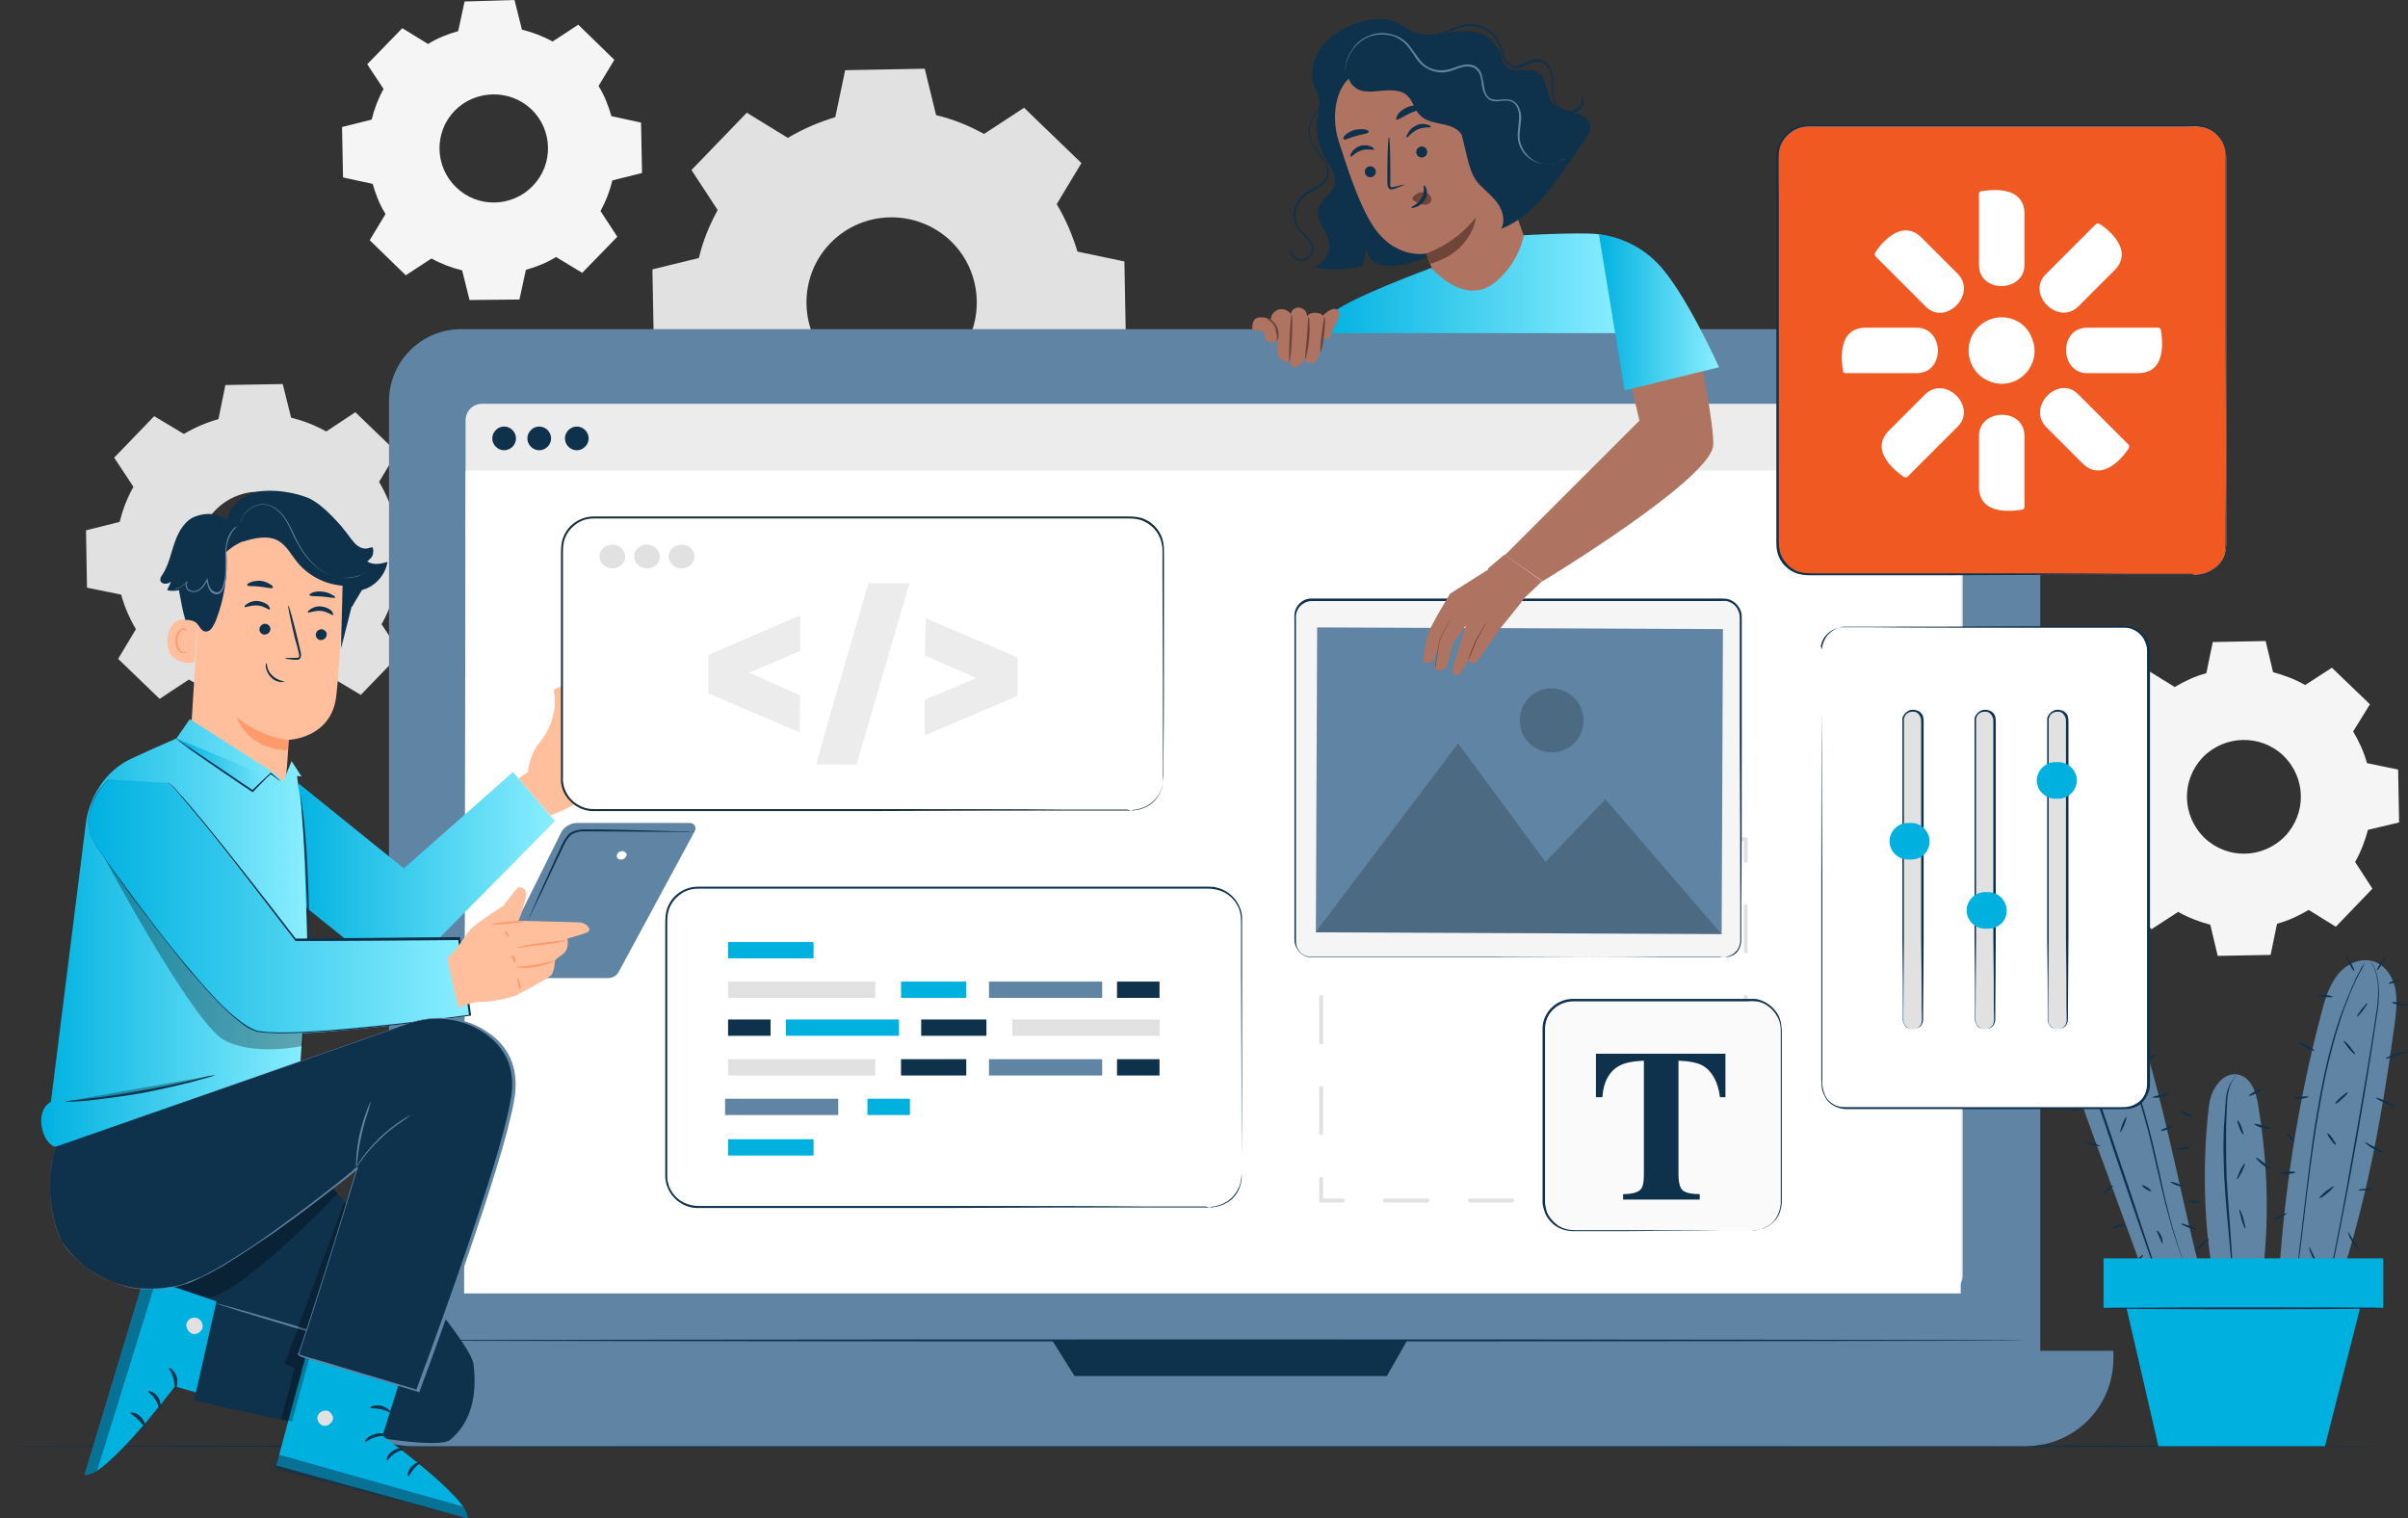 <?xml version="1.0" encoding="utf-8"?>
<!-- Generator: Adobe Illustrator 22.1.0, SVG Export Plug-In . SVG Version: 6.00 Build 0)  -->
<svg version="1.1" id="Layer_1" xmlns="http://www.w3.org/2000/svg" xmlns:xlink="http://www.w3.org/1999/xlink" x="0px" y="0px"
	 viewBox="0 0 487.2 307.2" style="enable-background:new 0 0 487.2 307.2;" xml:space="preserve">
<rect x="0" y="0" width="487.2" height="307.2" fill="#333333" stroke="none"/>
<style type="text/css">
	.st0{fill:#E1E1E1;}
	.st1{fill:#F5F5F5;}
	.st2{fill:#FF735D;}
	.st3{fill:#0E314C;}
	.st4{fill:#6084A4;}
	.st5{fill:#00B1E0;}
	.st6{fill:#ECECEC;}
	.st7{fill:#FFFFFF;}
	.st8{fill:#AE7461;}
	.st9{fill:#6F4439;}
	.st10{opacity:0.2;}
	.st11{fill:url(#SVGID_1_);}
	.st12{fill:url(#SVGID_2_);}
	.st13{fill:#FAFAFA;}
	.st14{fill:#FFBF9D;}
	.st15{fill:#FF9A6C;}
	.st16{fill:url(#SVGID_3_);}
	.st17{fill:url(#SVGID_4_);}
	.st18{opacity:0.3;}
	.st19{fill:url(#SVGID_5_);}
	.st20{fill:url(#SVGID_6_);}
	.st21{opacity:0.5;}
	.st22{fill:#1A2E35;}
	.st23{clip-path:url(#SVGID_8_);fill:#F05A22;}
</style>
<g>
	<g>
		<g>
			<path class="st0" d="M159.4,27.9c3-1.8,6.3-3.2,9.6-4.2l2-9.5l16.1-0.3l2.3,9.4c3.4,0.8,6.6,2.1,9.7,3.8l8.1-5.3L218.8,33l-5,8.3
				c1.8,3,3.2,6.3,4.2,9.6l9.5,2l0.3,16.1l-9.4,2.3c-0.8,3.4-2.1,6.6-3.8,9.7l5.3,8.1l-11.2,11.6l-8.3-5c-3,1.8-6.3,3.2-9.6,4.2
				l-2,9.5l-16.1,0.3l-2.3-9.4c-3.4-0.8-6.6-2.1-9.7-3.8l-8.1,5.3L141,90.5l5-8.3c-1.8-3-3.2-6.3-4.2-9.6l-9.5-2L132,54.5l9.4-2.3
				c0.8-3.4,2.1-6.6,3.8-9.7l-5.3-8.1l11.2-11.6L159.4,27.9L159.4,27.9z M168,49.2c-6.6,6.8-6.4,17.8,0.4,24.4
				c6.8,6.6,17.8,6.4,24.4-0.4c6.6-6.8,6.4-17.8-0.4-24.4C185.5,42.2,174.6,42.4,168,49.2z"/>
		</g>
	</g>
</g>
<g>
	<g>
		<g>
			<path class="st1" d="M86.6,8.9c1.9-1.2,4-2,6.1-2.6l1.3-6L104.1,0l1.5,6c2.1,0.5,4.2,1.3,6.2,2.4l5.2-3.4l7.3,7.1l-3.2,5.3
				c1.2,1.9,2,4,2.6,6.1l6,1.3l0.2,10.2l-6,1.5c-0.5,2.1-1.3,4.2-2.4,6.2l3.4,5.2l-7.1,7.3l-5.3-3.2c-1.9,1.2-4,2-6.1,2.6l-1.3,6
				L95,60.7l-1.5-6c-2.1-0.5-4.2-1.3-6.2-2.4l-5.2,3.4l-7.3-7.1l3.2-5.3c-1.2-1.9-2-4-2.6-6.1l-6-1.3l-0.2-10.2l6-1.5
				c0.5-2.1,1.3-4.2,2.4-6.2L74.3,13l7.1-7.3L86.6,8.9L86.6,8.9z M92,22.4c-4.2,4.3-4.1,11.3,0.3,15.5c4.3,4.2,11.3,4.1,15.5-0.3
				c4.2-4.3,4.1-11.3-0.3-15.5C103.2,18,96.2,18.1,92,22.4z"/>
		</g>
	</g>
</g>
<g>
	<g>
		<g>
			<path class="st1" d="M440,139c2-1.2,4.2-2.2,6.4-2.8l1.3-6.3l10.7-0.2l1.5,6.3c2.2,0.6,4.4,1.4,6.5,2.6l5.4-3.5l7.7,7.4l-3.4,5.5
				c1.2,2,2.2,4.2,2.8,6.4l6.3,1.3l0.2,10.7l-6.3,1.5c-0.6,2.2-1.4,4.4-2.6,6.5l3.5,5.4l-7.4,7.7l-5.5-3.4c-2,1.2-4.2,2.2-6.4,2.8
				l-1.3,6.3l-10.7,0.2l-1.5-6.3c-2.2-0.6-4.4-1.4-6.5-2.6l-5.4,3.5l-7.7-7.4l3.4-5.5c-1.2-2-2.2-4.2-2.8-6.4l-6.3-1.3l-0.2-10.7
				l6.3-1.5c0.6-2.2,1.4-4.4,2.6-6.5l-3.5-5.4l7.4-7.7L440,139L440,139z M445.7,153.2c-4.4,4.6-4.3,11.8,0.3,16.3
				c4.6,4.4,11.8,4.3,16.3-0.3c4.4-4.6,4.3-11.8-0.3-16.3C457.4,148.5,450.1,148.7,445.7,153.2z"/>
		</g>
	</g>
</g>
<g>
	<g>
		<g>
			<path class="st0" d="M37.2,87.8c2.2-1.3,4.5-2.3,7-3l1.4-6.9l11.6-0.2l1.7,6.8c2.4,0.6,4.8,1.5,7.1,2.8l5.9-3.9l8.4,8.1l-3.6,6
				c1.3,2.2,2.3,4.5,3,7l6.9,1.4l0.2,11.6l-6.8,1.7c-0.6,2.4-1.5,4.8-2.8,7.1l3.9,5.9l-8.1,8.4l-6-3.6c-2.2,1.3-4.5,2.3-7,3
				l-1.4,6.9l-11.6,0.2l-1.7-6.8c-2.4-0.6-4.8-1.5-7.1-2.8l-5.9,3.9l-8.4-8.1l3.6-6c-1.3-2.2-2.3-4.5-3-7l-6.9-1.4l-0.2-11.6
				l6.8-1.7c0.6-2.4,1.5-4.8,2.8-7.1l-3.9-5.9l8.1-8.4L37.2,87.8L37.2,87.8z M43.5,103.3c-4.8,5-4.7,12.9,0.3,17.7
				c5,4.8,12.9,4.7,17.7-0.3c4.8-5,4.7-12.9-0.3-17.7C56.2,98.2,48.3,98.3,43.5,103.3z"/>
		</g>
	</g>
</g>
<g>
	<path class="st2" d="M0,292.6c161.3,0,322.6,0,484,0"/>
</g>
<g>
	<g>
		<path class="st3" d="M484,292.6c0,0.1-108.3,0.2-242,0.2c-133.7,0-242-0.1-242-0.2c0-0.1,108.3-0.2,242-0.2
			C375.6,292.4,484,292.5,484,292.6z"/>
	</g>
</g>
<g>
	<g>
		<g>
			<g>
				<path class="st4" d="M434.4,213c-1.4-4.8-5.1-7.3-9.4-7.4c-3.8,0.8-5.1,4.7-5.4,8.6c-0.3,3.9,1.1,7.7,2.4,11.4
					c4.3,11.8,8.6,23.5,12.9,35.3c3.6-0.5,7.2-1.1,10.8-1.6C441.5,243.4,439,228.7,434.4,213z"/>
			</g>
		</g>
		<g>
			<g>
				<g>
					<path class="st3" d="M425.2,205.3c0,0-0.6,0.6-1.2,1.8c-0.7,1.2-1.4,3.2-1.4,5.7c-0.1,2.5,0.6,5.5,1.7,8.6
						c1.1,3.2,2.3,6.7,3.5,10.3c2.5,7.3,4.7,13.9,6.3,18.8c0.8,2.4,1.4,4.3,1.9,5.7c0.2,0.6,0.4,1.2,0.5,1.6
						c0.1,0.4,0.2,0.5,0.1,0.6c0,0-0.1-0.2-0.2-0.5c-0.1-0.4-0.3-0.9-0.6-1.5c-0.5-1.4-1.2-3.3-2-5.7c-1.7-4.8-3.9-11.4-6.4-18.7
						c-1.2-3.7-2.4-7.2-3.5-10.3c-1.1-3.2-1.7-6.2-1.6-8.8c0.1-2.6,0.8-4.6,1.6-5.8C424.5,205.8,425.2,205.3,425.2,205.3z"/>
				</g>
			</g>
		</g>
		<g>
			<g>
				<g>
					<path class="st3" d="M443.2,258.2c0,0-0.1-0.2-0.3-0.5c-0.2-0.3-0.4-0.8-0.7-1.5c-0.6-1.3-1.3-3.2-2.1-5.7
						c-0.8-2.4-1.6-5.4-2.4-8.6c-0.8-3.3-1.6-6.9-2.5-10.7c-0.9-3.8-1.9-7.3-3-10.5c-1.1-3.2-2.3-6-3.5-8.2c-1.2-2.2-2.3-4-3.1-5.1
						c-0.4-0.6-0.8-1-1-1.3c-0.2-0.3-0.3-0.5-0.3-0.5c0,0,0.1,0.1,0.4,0.4c0.2,0.3,0.6,0.7,1,1.3c0.9,1.1,2,2.8,3.2,5.1
						c1.2,2.2,2.5,5,3.6,8.2c1.1,3.2,2.1,6.8,3,10.5c0.9,3.8,1.7,7.4,2.4,10.7c0.8,3.3,1.5,6.2,2.3,8.6c0.7,2.4,1.4,4.4,2,5.7
						c0.2,0.7,0.5,1.2,0.6,1.5C443.1,258,443.2,258.2,443.2,258.2z"/>
				</g>
			</g>
		</g>
		<g>
			<g>
				<g>
					<path class="st3" d="M422.1,223.8c0,0.1-0.5,0.4-1.3,0.6c-0.7,0.2-1.4,0.3-1.4,0.2c0-0.1,0.5-0.4,1.3-0.6
						C421.4,223.8,422.1,223.7,422.1,223.8z"/>
				</g>
			</g>
		</g>
		<g>
			<g>
				<g>
					<path class="st3" d="M420.6,216.4c0,0.1-0.8,0.2-1.8,0.3c-1,0.1-1.8,0.1-1.8,0c0-0.1,0.8-0.3,1.8-0.4
						C419.8,216.2,420.6,216.3,420.6,216.4z"/>
				</g>
			</g>
		</g>
		<g>
			<g>
				<g>
					<path class="st3" d="M421.6,209.7c-0.1,0.1-0.7-0.3-1.3-0.8c-0.7-0.5-1.2-1-1.1-1.1c0.1-0.1,0.7,0.3,1.3,0.8
						C421.2,209.1,421.7,209.6,421.6,209.7z"/>
				</g>
			</g>
		</g>
		<g>
			<g>
				<g>
					<path class="st3" d="M424.6,203.3c0.1,0,0.1,0.5,0.1,1.2c0,0.6,0,1.2-0.1,1.2c-0.1,0-0.3-0.5-0.3-1.2
						C424.3,203.8,424.5,203.3,424.6,203.3z"/>
				</g>
			</g>
		</g>
		<g>
			<g>
				<g>
					<path class="st3" d="M431.5,206c0.1,0.1-0.2,0.6-0.5,1.2c-0.4,0.6-0.8,1.1-0.9,1c-0.1-0.1,0.2-0.6,0.5-1.2
						C431,206.3,431.4,205.9,431.5,206z"/>
				</g>
			</g>
		</g>
		<g>
			<g>
				<g>
					<path class="st3" d="M436.2,213.4c0,0.1-0.5,0.4-1.2,0.8c-0.7,0.3-1.3,0.5-1.4,0.4c0-0.1,0.5-0.4,1.2-0.8
						C435.5,213.5,436.1,213.3,436.2,213.4z"/>
				</g>
			</g>
		</g>
		<g>
			<g>
				<g>
					<path class="st3" d="M439.1,221.1c0,0.1-0.7,0.5-1.7,0.8c-1,0.3-1.9,0.2-1.9,0.1c0-0.1,0.8-0.3,1.8-0.5
						C438.3,221.3,439.1,221,439.1,221.1z"/>
				</g>
			</g>
		</g>
		<g>
			<g>
				<g>
					<path class="st3" d="M426.9,219.4c-0.1,0-0.1-0.6,0.1-1.2c0.2-0.6,0.4-1.1,0.5-1.1c0.1,0,0.1,0.6-0.1,1.2
						C427.2,218.9,427,219.4,426.9,219.4z"/>
				</g>
			</g>
		</g>
		<g>
			<g>
				<g>
					<path class="st3" d="M429,229.1c-0.1,0,0.1-0.8,0.4-1.6c0.3-0.9,0.7-1.5,0.8-1.5c0.1,0-0.1,0.8-0.4,1.6
						C429.4,228.5,429.1,229.1,429,229.1z"/>
				</g>
			</g>
		</g>
		<g>
			<g>
				<g>
					<path class="st3" d="M424.9,231.9c0,0.1-0.7-0.1-1.6-0.3c-0.8-0.2-1.5-0.4-1.5-0.5c0-0.1,0.7-0.1,1.6,0.2
						C424.3,231.5,424.9,231.8,424.9,231.9z"/>
				</g>
			</g>
		</g>
		<g>
			<g>
				<g>
					<path class="st3" d="M427.6,239.8c0.1,0.1-0.4,0.5-1,1c-0.6,0.5-1.2,0.8-1.2,0.7s0.4-0.5,1-1
						C427,240.1,427.6,239.8,427.6,239.8z"/>
				</g>
			</g>
		</g>
		<g>
			<g>
				<g>
					<path class="st3" d="M429.9,247.7c0,0.1-0.5,0.4-1.3,0.6c-0.7,0.2-1.3,0.3-1.4,0.2c0-0.1,0.5-0.4,1.3-0.6
						C429.2,247.7,429.9,247.6,429.9,247.7z"/>
				</g>
			</g>
		</g>
		<g>
			<g>
				<g>
					<path class="st3" d="M439.6,227.7c0.1,0.1-0.4,0.5-1.1,0.8c-0.7,0.3-1.3,0.4-1.3,0.2c0-0.1,0.5-0.3,1.2-0.6
						C439,227.9,439.6,227.6,439.6,227.7z"/>
				</g>
			</g>
		</g>
		<g>
			<g>
				<g>
					<path class="st3" d="M441.6,240.1c0,0.1-0.6-0.1-1.3-0.3c-0.7-0.3-1.2-0.6-1.2-0.7c0-0.1,0.6,0.1,1.3,0.3
						C441.1,239.7,441.7,240,441.6,240.1z"/>
				</g>
			</g>
		</g>
		<g>
			<g>
				<g>
					<path class="st3" d="M444.6,248.8c0,0.1-0.8-0.1-1.7-0.4c-0.9-0.3-1.6-0.7-1.6-0.8c0-0.1,0.8,0.1,1.7,0.4
						C444,248.4,444.7,248.7,444.6,248.8z"/>
				</g>
			</g>
		</g>
		<g>
			<g>
				<g>
					<path class="st3" d="M430.7,256.4c-0.1-0.1,0.6-0.6,1.4-1.3c0.8-0.7,1.4-1.3,1.5-1.2c0.1,0.1-0.4,0.8-1.2,1.5
						C431.5,256.1,430.7,256.5,430.7,256.4z"/>
				</g>
			</g>
		</g>
		<g>
			<g>
				<g>
					<path class="st3" d="M437.5,251.6c-0.1,0-0.3-0.6-0.6-1.3c-0.3-0.7-0.6-1.2-0.5-1.3c0.1-0.1,0.6,0.4,0.9,1.1
						C437.6,250.9,437.6,251.6,437.5,251.6z"/>
				</g>
			</g>
		</g>
		<g>
			<g>
				<g>
					<path class="st3" d="M435.2,241c-0.1,0.1-0.5-0.1-1-0.4c-0.5-0.3-0.9-0.7-0.8-0.8c0.1-0.1,0.5,0.1,1,0.4
						C434.9,240.5,435.3,240.9,435.2,241z"/>
				</g>
			</g>
		</g>
		<g>
			<g>
				<g>
					<path class="st3" d="M443.1,232.2c0,0.1-0.6,0.4-1.4,0.4c-0.8,0.1-1.5,0-1.5-0.1c0-0.1,0.7-0.2,1.4-0.3
						C442.4,232.1,443.1,232.1,443.1,232.2z"/>
				</g>
			</g>
		</g>
		<g>
			<g>
				<g>
					<path class="st3" d="M443.7,225.8c0,0.1-0.6,0.1-1.4-0.2c-0.7-0.3-1.2-0.8-1.1-0.9c0.1-0.1,0.6,0.2,1.2,0.5
						C443.2,225.5,443.8,225.6,443.7,225.8z"/>
				</g>
			</g>
		</g>
		<g>
			<g>
				<g>
					<path class="st3" d="M445,243.3c0,0.1-0.6,0.1-1.2,0c-0.7-0.1-1.2-0.2-1.2-0.4c0-0.1,0.6-0.1,1.2,0
						C444.5,243,445,243.2,445,243.3z"/>
				</g>
			</g>
		</g>
	</g>
	<g>
		<g>
			<g>
				<g>
					<path class="st3" d="M464.8,231.5c-0.1,0.1-0.6-0.3-1.2-0.9c-0.6-0.6-1-1.1-0.9-1.2c0.1-0.1,0.6,0.3,1.2,0.9
						C464.4,230.9,464.8,231.4,464.8,231.5z"/>
				</g>
			</g>
		</g>
		<g>
			<g>
				<g>
					<path class="st4" d="M484.5,207.2c0.3-2.4,0.6-4.9,0.1-7.3c-0.5-2.4-2.1-4.7-4.4-5.4c-2.7-0.8-5.6,0.6-7.3,2.8
						c-1.7,2.2-2.5,4.9-3.2,7.6c-4.9,18.5-7.8,37.5-8.8,56.7l10.9,2.6C478.5,244.9,481.7,227.6,484.5,207.2z"/>
				</g>
			</g>
			<g>
				<g>
					<g>
						<path class="st3" d="M478.6,194.4c0,0,0,0.1-0.1,0.2c-0.1,0.1-0.1,0.3-0.2,0.5c-0.2,0.5-0.5,1.1-0.9,1.8
							c-0.2,0.4-0.4,0.8-0.7,1.3c-0.2,0.5-0.4,1-0.7,1.6c-0.3,0.6-0.5,1.2-0.8,1.9c-0.2,0.7-0.5,1.4-0.8,2.1
							c-1.1,3-2.2,6.7-3.2,10.8c-1,4.1-1.8,8.7-2.6,13.5c-1.5,9.7-2.4,18.5-3.2,24.8c-0.4,3.2-0.8,5.7-1.1,7.5
							c-0.1,0.9-0.3,1.5-0.3,2c0,0.2-0.1,0.4-0.1,0.5c0,0.1,0,0.2,0,0.2c0,0,0-0.1,0-0.2c0-0.1,0-0.3,0.1-0.5c0.1-0.5,0.1-1.2,0.3-2
							c0.2-1.8,0.6-4.3,0.9-7.5c0.8-6.4,1.7-15.2,3.1-24.8c0.8-4.8,1.6-9.4,2.6-13.5c1-4.1,2.1-7.8,3.3-10.8
							c0.3-0.7,0.6-1.5,0.8-2.1c0.3-0.7,0.6-1.3,0.8-1.9c0.3-0.6,0.5-1.1,0.7-1.6c0.2-0.5,0.5-0.9,0.7-1.3c0.4-0.8,0.7-1.4,1-1.8
							c0.1-0.2,0.2-0.3,0.3-0.5C478.6,194.4,478.6,194.4,478.6,194.4z"/>
					</g>
				</g>
			</g>
			<g>
				<g>
					<g>
						<path class="st3" d="M479.7,194.5c0,0,0.6,0.8,1.1,2.4c0.5,1.6,0.7,4.2,0.3,7.3c-0.9,6.1-2.2,14.5-3.8,23.7
							c-1.6,9.3-3.2,17.6-4.4,23.6c-0.6,3-1.1,5.4-1.5,7.1c-0.2,0.8-0.3,1.5-0.4,1.9c0,0.2-0.1,0.4-0.1,0.5c0,0.1,0,0.2-0.1,0.2
							c0,0,0-0.1,0-0.2c0-0.1,0.1-0.3,0.1-0.5c0.1-0.5,0.2-1.1,0.4-1.9c0.3-1.7,0.8-4.2,1.4-7.2c1.2-6,2.7-14.4,4.3-23.6
							c1.6-9.2,3-17.6,3.9-23.7c0.4-3,0.3-5.5-0.2-7.2C480.2,195.3,479.6,194.5,479.7,194.5z"/>
					</g>
				</g>
			</g>
			<g>
				<g>
					<g>
						<path class="st3" d="M484.6,223.9c0,0.1-1-0.2-2-0.7c-1.1-0.5-1.9-1-1.9-1.1c0-0.1,1,0.2,2,0.7
							C483.9,223.3,484.7,223.8,484.6,223.9z"/>
					</g>
				</g>
			</g>
			<g>
				<g>
					<g>
						<path class="st3" d="M487,212.7c0,0.1-0.9,0.5-2.1,0.9c-1.2,0.4-2.2,0.7-2.2,0.5c0-0.1,0.9-0.5,2.1-0.9
							C486,212.9,487,212.6,487,212.7z"/>
					</g>
				</g>
			</g>
			<g>
				<g>
					<g>
						<path class="st3" d="M487.2,203.4c0,0.1-0.8,0.1-1.7-0.1c-0.9-0.1-1.6-0.4-1.6-0.5c0-0.1,0.8-0.1,1.7,0.1
							C486.5,203.1,487.2,203.3,487.2,203.4z"/>
					</g>
				</g>
			</g>
			<g>
				<g>
					<g>
						<path class="st3" d="M476.3,196.5c-0.1,0-0.5-0.6-1-1.5c-0.4-0.9-0.7-1.6-0.6-1.6c0.1,0,0.5,0.6,1,1.5
							C476.2,195.7,476.4,196.4,476.3,196.5z"/>
					</g>
				</g>
			</g>
			<g>
				<g>
					<g>
						<path class="st3" d="M472,201.7c0,0.1-0.7,0.1-1.6,0c-0.9-0.1-1.6-0.3-1.5-0.4c0-0.1,0.7-0.1,1.6,0
							C471.4,201.4,472,201.6,472,201.7z"/>
					</g>
				</g>
			</g>
			<g>
				<g>
					<g>
						<path class="st3" d="M468.3,212.6c-0.1,0.1-0.8-0.2-1.6-0.6c-0.8-0.4-1.5-0.9-1.4-1c0.1-0.1,0.8,0.2,1.6,0.6
							C467.7,212,468.3,212.5,468.3,212.6z"/>
					</g>
				</g>
			</g>
			<g>
				<g>
					<g>
						<path class="st3" d="M467.1,221.9c0,0.1-0.6,0.3-1.5,0.4c-0.8,0.1-1.5,0.1-1.5,0c0-0.1,0.6-0.3,1.5-0.4
							C466.4,221.8,467.1,221.8,467.1,221.9z"/>
					</g>
				</g>
			</g>
			<g>
				<g>
					<g>
						<path class="st3" d="M464.4,237.2c0,0.1-0.7,0.3-1.5,0.3c-0.9,0.1-1.6,0-1.6-0.1c0-0.1,0.7-0.3,1.5-0.3
							C463.7,237,464.4,237,464.4,237.2z"/>
					</g>
				</g>
			</g>
			<g>
				<g>
					<g>
						<path class="st3" d="M462.7,245.5c0,0.1-0.6,0.4-1.3,0.8c-0.8,0.3-1.4,0.5-1.5,0.4c0-0.1,0.6-0.4,1.3-0.8
							C462,245.6,462.7,245.4,462.7,245.5z"/>
					</g>
				</g>
			</g>
			<g>
				<g>
					<g>
						<path class="st3" d="M468.7,255.8c-0.1,0-0.5-0.7-0.9-1.6c-0.4-0.9-0.7-1.7-0.6-1.8c0.1,0,0.5,0.7,0.9,1.6
							C468.6,255,468.8,255.8,468.7,255.8z"/>
					</g>
				</g>
			</g>
			<g>
				<g>
					<g>
						<path class="st3" d="M472.2,240c0.1,0.1-0.5,0.7-1.3,1.4c-0.8,0.7-1.5,1.1-1.6,1c-0.1-0.1,0.5-0.7,1.3-1.4
							C471.5,240.4,472.2,239.9,472.2,240z"/>
					</g>
				</g>
			</g>
			<g>
				<g>
					<g>
						<path class="st3" d="M472.6,231.6c-0.1,0.1-0.6-0.4-1-1c-0.5-0.6-0.8-1.2-0.7-1.3c0.1-0.1,0.6,0.4,1,1
							C472.4,231,472.7,231.5,472.6,231.6z"/>
					</g>
				</g>
			</g>
			<g>
				<g>
					<g>
						<path class="st3" d="M475,221c0.1,0.1-0.4,0.7-1.1,1.3c-0.7,0.7-1.3,1.1-1.4,1c-0.1-0.1,0.4-0.7,1.1-1.3
							C474.3,221.4,474.9,220.9,475,221z"/>
					</g>
				</g>
			</g>
			<g>
				<g>
					<g>
						<path class="st3" d="M476.5,213.3c-0.1,0.1-0.7-0.5-1.3-1.2c-0.6-0.8-1.1-1.4-1-1.5c0.1-0.1,0.7,0.5,1.3,1.2
							C476.1,212.6,476.6,213.2,476.5,213.3z"/>
					</g>
				</g>
			</g>
			<g>
				<g>
					<g>
						<path class="st3" d="M479,202.9c0.1,0.1-0.3,0.7-0.9,1.5c-0.6,0.8-1.1,1.3-1.2,1.3c-0.1-0.1,0.3-0.7,0.9-1.5
							C478.4,203.5,478.9,202.9,479,202.9z"/>
					</g>
				</g>
			</g>
			<g>
				<g>
					<g>
						<path class="st3" d="M482.8,193.5c0.1,0.1-0.3,0.7-0.8,1.5c-0.5,0.8-1,1.4-1.1,1.3c-0.1-0.1,0.3-0.7,0.8-1.5
							C482.2,194,482.7,193.4,482.8,193.5z"/>
					</g>
				</g>
			</g>
			<g>
				<g>
					<g>
						<path class="st3" d="M485.6,198.2c0,0.1-0.4,0.4-1.1,0.6c-0.6,0.2-1.2,0.3-1.2,0.2c0-0.1,0.4-0.4,1.1-0.6
							C485,198.2,485.5,198.1,485.6,198.2z"/>
					</g>
				</g>
			</g>
			<g>
				<g>
					<g>
						<path class="st3" d="M482.4,233.2c0,0.1-1-0.1-2.1-0.7c-1.1-0.6-1.8-1.3-1.8-1.4c0.1-0.1,0.9,0.5,2,1
							C481.5,232.7,482.4,233.1,482.4,233.2z"/>
					</g>
				</g>
			</g>
			<g>
				<g>
					<g>
						<path class="st3" d="M480.3,240.5c0,0.1-0.7,0.3-1.5,0.3c-0.9,0.1-1.6,0.1-1.6,0c0-0.1,0.7-0.3,1.5-0.3
							C479.6,240.3,480.3,240.4,480.3,240.5z"/>
					</g>
				</g>
			</g>
			<g>
				<g>
					<g>
						<path class="st3" d="M477.5,253c-0.1,0.1-0.9-0.6-1.5-1.6c-0.7-1.1-1-2-0.9-2.1c0.1,0,0.5,0.8,1.2,1.9
							C477,252.2,477.6,252.9,477.5,253z"/>
					</g>
				</g>
			</g>
			<g>
				<g>
					<g>
						<path class="st3" d="M459.2,257.1c-0.1-0.1,0.4-0.5,1.1-1c0.7-0.5,1.3-0.8,1.3-0.7c0.1,0.1-0.4,0.5-1.1,1
							C459.8,256.9,459.2,257.2,459.2,257.1z"/>
					</g>
				</g>
			</g>
		</g>
	</g>
	<g>
		<g>
			<path class="st4" d="M456.9,223.7c-0.4-2.7-1.5-5.9-4.2-6.3c-1.6-0.3-3.2,0.7-4.1,2c-1,1.3-1.5,2.9-1.7,4.5
				c-1.2,10.5-1.2,22.8,0.9,34.2l9.8,1.4C459.2,247.3,458.9,235.8,456.9,223.7z"/>
		</g>
	</g>
	<g>
		<g>
			<g>
				<path class="st3" d="M452.7,217.4c0,0-0.5,0.4-1,1.3c-0.6,0.9-1,2.4-1.1,4.3c-0.1,1.9-0.2,4.2-0.2,6.7c0,2.5,0,5.3,0.1,8.2
					c0.3,5.8,0.8,11,1,14.8c0.1,1.9,0.2,3.4,0.3,4.5c0,0.5,0,0.9,0,1.2c0,0.3,0,0.4,0,0.4c0,0,0-0.1-0.1-0.4c0-0.3-0.1-0.7-0.1-1.2
					c-0.1-1.1-0.2-2.6-0.4-4.5c-0.3-3.8-0.9-9-1.2-14.8c-0.1-2.9-0.2-5.7-0.1-8.2c0-1.3,0.1-2.5,0.2-3.6c0.1-1.1,0.1-2.2,0.2-3.1
					c0.1-1.9,0.6-3.4,1.3-4.3C452.2,217.7,452.7,217.4,452.7,217.4z"/>
			</g>
		</g>
	</g>
	<g>
		<g>
			<g>
				<path class="st3" d="M457.8,220.3c0.1,0.1-0.5,0.5-1.3,0.9c-0.8,0.4-1.4,0.6-1.5,0.5c-0.1-0.1,0.5-0.5,1.3-0.9
					C457.1,220.5,457.7,220.2,457.8,220.3z"/>
			</g>
		</g>
	</g>
	<g>
		<g>
			<g>
				<path class="st3" d="M459.5,228.3c0,0.1-0.8,0.2-1.8-0.1c-0.9-0.2-1.6-0.7-1.6-0.8c0.1-0.1,0.8,0.1,1.7,0.3
					C458.7,228.1,459.5,228.2,459.5,228.3z"/>
			</g>
		</g>
	</g>
	<g>
		<g>
			<g>
				<path class="st3" d="M459.3,236.6c-0.1,0.1-0.8-0.4-1.6-1c-0.8-0.7-1.3-1.3-1.3-1.4c0.1-0.1,0.8,0.4,1.6,1
					C458.8,235.9,459.4,236.6,459.3,236.6z"/>
			</g>
		</g>
	</g>
	<g>
		<g>
			<g>
				<rect x="425.6" y="254.6" class="st5" width="56.6" height="10"/>
			</g>
		</g>
		<g>
			<g>
				<polygon class="st5" points="429.8,262.7 436.7,292.6 470.4,292.6 478,262.7 				"/>
			</g>
		</g>
		<g>
			<g>
				<g>
					<path class="st3" d="M482.2,264.7c0,0.1-12.8,0.2-28.5,0.2c-15.7,0-28.5-0.1-28.5-0.2c0-0.1,12.8-0.2,28.5-0.2
						C469.4,264.5,482.2,264.5,482.2,264.7z"/>
				</g>
			</g>
		</g>
	</g>
	<g>
		<g>
			<g>
				<path class="st3" d="M453.9,229.5c-0.1,0.1-0.5-0.5-0.8-1.3c-0.3-0.8-0.5-1.4-0.4-1.5c0.1-0.1,0.5,0.5,0.8,1.3
					C453.8,228.8,454,229.5,453.9,229.5z"/>
			</g>
		</g>
	</g>
	<g>
		<g>
			<g>
				<path class="st3" d="M452.6,238.6c-0.1-0.1,0.2-0.8,0.6-1.7c0.4-0.9,0.9-1.5,1-1.5c0.1,0.1-0.2,0.8-0.6,1.7
					C453.1,238,452.7,238.7,452.6,238.6z"/>
			</g>
		</g>
	</g>
	<g>
		<g>
			<g>
				<path class="st3" d="M454.3,248.6c-0.1,0-0.5-0.8-0.8-1.9c-0.3-1.1-0.5-2-0.4-2c0.1,0,0.5,0.8,0.8,1.9
					C454.2,247.7,454.4,248.6,454.3,248.6z"/>
			</g>
		</g>
	</g>
	<g>
		<g>
			<g>
				<path class="st3" d="M444.4,252.7c-0.1-0.1,0.4-0.6,1.1-1.2c0.7-0.5,1.3-0.9,1.4-0.8c0.1,0.1-0.4,0.6-1.1,1.2
					C445.1,252.5,444.4,252.8,444.4,252.7z"/>
			</g>
		</g>
	</g>
</g>
<g>
	<g>
		<g>
			<g>
				<g>
					<path class="st4" d="M398.2,287.6H93.3c-8,0-14.6-6.5-14.6-14.6V81.2c0-8,6.5-14.6,14.6-14.6h304.9c8,0,14.6,6.5,14.6,14.6V273
						C412.8,281,406.3,287.6,398.2,287.6z"/>
				</g>
			</g>
		</g>
	</g>
</g>
<g>
	<g>
		<g>
			<g>
				<g>
					<path class="st4" d="M409.8,292.6H83.5c-9.8,0-17.8-8-17.8-17.8v-1.5h361.9v1.5C427.6,284.7,419.7,292.6,409.8,292.6z"/>
				</g>
			</g>
		</g>
	</g>
</g>
<g>
	<g>
		<g>
			<g>
				<g>
					<polygon class="st3" points="212.9,271.2 217.4,278.4 280.6,278.4 284.7,271.2 					"/>
				</g>
			</g>
		</g>
	</g>
</g>
<g>
	<g>
		<g>
			<g>
				<g>
					<g>
						<path class="st6" d="M393.8,261.4H97.5c-1.8,0-3.3-1.5-3.3-3.3V85c0-1.8,1.5-3.3,3.3-3.3h296.3c1.8,0,3.3,1.5,3.3,3.3v173.1
							C397.1,259.9,395.6,261.4,393.8,261.4z"/>
					</g>
				</g>
			</g>
		</g>
	</g>
</g>
<g>
	<g>
		<g>
			<g>
				<g>
					<g>
						<polygon class="st7" points="396.7,261.7 93.9,261.7 94.2,95.2 396.7,95.2 						"/>
					</g>
				</g>
			</g>
		</g>
	</g>
</g>
<g>
	<g>
		<g>
			<g>
				<g>
					<g>
						<path class="st3" d="M119.1,88.7c0,1.3-1.1,2.4-2.4,2.4c-1.3,0-2.4-1.1-2.4-2.4s1.1-2.4,2.4-2.4
							C118,86.3,119.1,87.4,119.1,88.7z"/>
					</g>
				</g>
			</g>
		</g>
	</g>
</g>
<g>
	<g>
		<g>
			<g>
				<g>
					<g>
						<path class="st3" d="M104.4,88.7c0,1.3-1.1,2.4-2.4,2.4c-1.3,0-2.4-1.1-2.4-2.4s1.1-2.4,2.4-2.4
							C103.3,86.3,104.4,87.4,104.4,88.7z"/>
					</g>
				</g>
			</g>
		</g>
	</g>
</g>
<g>
	<g>
		<g>
			<g>
				<g>
					<g>
						<path class="st3" d="M111.5,88.7c0,1.3-1.1,2.4-2.4,2.4c-1.3,0-2.4-1.1-2.4-2.4s1.1-2.4,2.4-2.4
							C110.4,86.3,111.5,87.4,111.5,88.7z"/>
					</g>
				</g>
			</g>
		</g>
	</g>
</g>
<g>
	<g>
		<g>
			<g>
				<g>
					<path class="st3" d="M409.9,271.2c0,0.1-74.1,0.2-165.6,0.2c-91.5,0-165.6-0.1-165.6-0.2c0-0.1,74.1-0.2,165.6-0.2
						C335.8,271,409.9,271.1,409.9,271.2z"/>
				</g>
			</g>
		</g>
	</g>
</g>
<g>
	<g>
		<path class="st0" d="M353.2,243.3h-4.4c-0.2,0-0.4-0.2-0.4-0.4c0-0.2,0.2-0.4,0.4-0.4h4v-4c0-0.2,0.2-0.4,0.4-0.4
			c0.2,0,0.4,0.2,0.4,0.4v4.4C353.6,243.1,353.4,243.3,353.2,243.3z"/>
	</g>
	<g>
		<path class="st0" d="M340.2,243.3h-8.6c-0.2,0-0.4-0.2-0.4-0.4c0-0.2,0.2-0.4,0.4-0.4h8.6c0.2,0,0.4,0.2,0.4,0.4
			C340.6,243.1,340.4,243.3,340.2,243.3z M323.1,243.3h-8.6c-0.2,0-0.4-0.2-0.4-0.4c0-0.2,0.2-0.4,0.4-0.4h8.6
			c0.2,0,0.4,0.2,0.4,0.4C323.5,243.1,323.3,243.3,323.1,243.3z M306,243.3h-8.6c-0.2,0-0.4-0.2-0.4-0.4c0-0.2,0.2-0.4,0.4-0.4h8.6
			c0.2,0,0.4,0.2,0.4,0.4C306.3,243.1,306.2,243.3,306,243.3z M288.8,243.3h-8.6c-0.2,0-0.4-0.2-0.4-0.4c0-0.2,0.2-0.4,0.4-0.4h8.6
			c0.2,0,0.4,0.2,0.4,0.4C289.2,243.1,289,243.3,288.8,243.3z"/>
	</g>
	<g>
		<path class="st0" d="M271.7,243.3h-4.4c-0.2,0-0.4-0.2-0.4-0.4v-4.4c0-0.2,0.2-0.4,0.4-0.4s0.4,0.2,0.4,0.4v4h4
			c0.2,0,0.4,0.2,0.4,0.4C272.1,243.1,271.9,243.3,271.7,243.3z"/>
	</g>
	<g>
		<path class="st0" d="M267.3,229.7c-0.2,0-0.4-0.2-0.4-0.4v-9.2c0-0.2,0.2-0.4,0.4-0.4s0.4,0.2,0.4,0.4v9.2
			C267.7,229.5,267.5,229.7,267.3,229.7z M267.3,211.3c-0.2,0-0.4-0.2-0.4-0.4v-9.2c0-0.2,0.2-0.4,0.4-0.4s0.4,0.2,0.4,0.4v9.2
			C267.7,211.2,267.5,211.3,267.3,211.3z M267.3,192.9c-0.2,0-0.4-0.2-0.4-0.4v-9.2c0-0.2,0.2-0.4,0.4-0.4s0.4,0.2,0.4,0.4v9.2
			C267.7,192.8,267.5,192.9,267.3,192.9z"/>
	</g>
	<g>
		<path class="st0" d="M267.3,174.6c-0.2,0-0.4-0.2-0.4-0.4v-4.4c0-0.2,0.2-0.4,0.4-0.4h4.4c0.2,0,0.4,0.2,0.4,0.4
			c0,0.2-0.2,0.4-0.4,0.4h-4v4C267.7,174.4,267.5,174.6,267.3,174.6z"/>
	</g>
	<g>
		<path class="st0" d="M340.2,170.2h-8.6c-0.2,0-0.4-0.2-0.4-0.4c0-0.2,0.2-0.4,0.4-0.4h8.6c0.2,0,0.4,0.2,0.4,0.4
			C340.6,170,340.4,170.2,340.2,170.2z M323.1,170.2h-8.6c-0.2,0-0.4-0.2-0.4-0.4c0-0.2,0.2-0.4,0.4-0.4h8.6c0.2,0,0.4,0.2,0.4,0.4
			C323.5,170,323.3,170.2,323.1,170.2z M306,170.2h-8.6c-0.2,0-0.4-0.2-0.4-0.4c0-0.2,0.2-0.4,0.4-0.4h8.6c0.2,0,0.4,0.2,0.4,0.4
			C306.3,170,306.2,170.2,306,170.2z M288.8,170.2h-8.6c-0.2,0-0.4-0.2-0.4-0.4c0-0.2,0.2-0.4,0.4-0.4h8.6c0.2,0,0.4,0.2,0.4,0.4
			C289.2,170,289,170.2,288.8,170.2z"/>
	</g>
	<g>
		<path class="st0" d="M353.2,174.6c-0.2,0-0.4-0.2-0.4-0.4v-4h-4c-0.2,0-0.4-0.2-0.4-0.4c0-0.2,0.2-0.4,0.4-0.4h4.4
			c0.2,0,0.4,0.2,0.4,0.4v4.4C353.6,174.4,353.4,174.6,353.2,174.6z"/>
	</g>
	<g>
		<path class="st0" d="M353.2,229.7c-0.2,0-0.4-0.2-0.4-0.4v-9.2c0-0.2,0.2-0.4,0.4-0.4c0.2,0,0.4,0.2,0.4,0.4v9.2
			C353.6,229.5,353.4,229.7,353.2,229.7z M353.2,211.3c-0.2,0-0.4-0.2-0.4-0.4v-9.2c0-0.2,0.2-0.4,0.4-0.4c0.2,0,0.4,0.2,0.4,0.4
			v9.2C353.6,211.2,353.4,211.3,353.2,211.3z M353.2,192.9c-0.2,0-0.4-0.2-0.4-0.4v-9.2c0-0.2,0.2-0.4,0.4-0.4
			c0.2,0,0.4,0.2,0.4,0.4v9.2C353.6,192.8,353.4,192.9,353.2,192.9z"/>
	</g>
</g>
<g>
	<g>
		<g>
			<g>
				<g>
					<path class="st3" d="M267.8,20c-1.9,3.7-1.8,8.3,0.3,11.9c1,1.7,2.5,3.6,1.9,5.5c-0.5,1.9-2.8,3-3.3,4.9
						c-0.5,2.3,1.7,4.2,2.2,6.5c0.5,2.1-0.9,4.5-3,5.2c3.2,0.8,6.6,0.7,9.8-0.3c0.3-1.3,0.6-2.7,0.9-4c-0.4,1.4,0.6,2.9,1.9,3.6
						c1.3,0.6,2.9,0.6,4.3,0.4c7-1,13.5-5.4,16.9-11.6"/>
				</g>
			</g>
		</g>
	</g>
	<g>
		<g>
			<g>
				<g>
					<path class="st3" d="M309.5,19.8c-1.1-1.2-2.5-2.1-3.5-3.4c-2.1-2.7-2.2-6.9-5-8.9c-2-1.5-4.7-1.3-7.2-1
						c-2.5,0.4-5,0.9-7.4,0.1c-1.7-0.6-3.1-1.9-4.8-2.4c-2.4-0.8-5.2-0.2-7.6,0.7c-2.5,1-4.9,2.4-6.5,4.5c-1.7,2.1-2.5,4.9-1.8,7.4
						c0.4,1.2,1.1,2.4,1.2,3.7c0.2,1.4-0.3,2.8-0.4,4.2c-0.1,3,2.1,5.9,5,6.6l26.5,13.3c4.1-0.3,11.7-5.9,13.2-9.7
						C312.8,31.1,312.3,22.8,309.5,19.8z"/>
				</g>
			</g>
		</g>
	</g>
	<g>
		<g>
			<g>
				<g>
					<path class="st8" d="M270.8,28.4c-1.6-5.1-0.6-12.5,4.7-13.9l17.2-2.1c1.6-0.4,3.2,0.4,3.8,2l13,36.7c0,0,0.5,0.5,1-0.1
						c0.2-0.2,0.4,0,0.4,0.2c-0.6,3.4,0.1,11.4-10.2,12c-2.3,0.2-6.8,0.3-8.1-1.8l-2.4-5.9c-1.2-3-1.7-4.3-1.6-4.2
						c0,0-6.8,1.4-11.3-6.4C274.9,41,272.6,34.1,270.8,28.4z"/>
				</g>
			</g>
		</g>
	</g>
	<g>
		<g>
			<g>
				<g>
					<g>
						<g>
							<g>
								<g>
									<g>
										<g>
											<g>
												<g>
													<g>
														<g>
															<g>
																<g>
																	<g>
																		<path class="st3" d="M276.2,35.1c0.2,0.6,0.8,0.9,1.4,0.7c0.6-0.2,0.9-0.8,0.7-1.4c-0.2-0.6-0.8-0.9-1.4-0.7
																			C276.3,33.9,276,34.5,276.2,35.1z"/>
																	</g>
																</g>
															</g>
														</g>
													</g>
												</g>
											</g>
										</g>
									</g>
								</g>
							</g>
						</g>
					</g>
				</g>
			</g>
		</g>
	</g>
	<g>
		<g>
			<g>
				<g>
					<g>
						<g>
							<g>
								<g>
									<g>
										<g>
											<g>
												<g>
													<g>
														<g>
															<g>
																<g>
																	<g>
																		<path class="st3" d="M286.6,31.1c0.2,0.6,0.8,0.9,1.4,0.7c0.6-0.2,0.9-0.8,0.7-1.4c-0.2-0.6-0.8-0.9-1.4-0.7
																			C286.7,29.9,286.4,30.6,286.6,31.1z"/>
																	</g>
																</g>
															</g>
														</g>
													</g>
												</g>
											</g>
										</g>
									</g>
								</g>
							</g>
						</g>
					</g>
				</g>
			</g>
		</g>
	</g>
	<g>
		<g>
			<g>
				<g>
					<g>
						<g>
							<g>
								<g>
									<g>
										<g>
											<g>
												<g>
													<g>
														<g>
															<g>
																<g>
																	<g>
																		<g>
																			<path class="st3" d="M273.3,31.7c0.2,0.1,0.9-0.9,2.2-1.3c1.3-0.4,2.5,0.1,2.5-0.2c0-0.1-0.2-0.4-0.7-0.6
																				c-0.5-0.2-1.3-0.3-2.1-0.1c-0.8,0.3-1.4,0.8-1.7,1.3C273.2,31.3,273.2,31.6,273.3,31.7z"/>
																		</g>
																	</g>
																</g>
															</g>
														</g>
													</g>
												</g>
											</g>
										</g>
									</g>
								</g>
							</g>
						</g>
					</g>
				</g>
			</g>
		</g>
	</g>
	<g>
		<g>
			<g>
				<g>
					<g>
						<g>
							<g>
								<g>
									<g>
										<g>
											<g>
												<g>
													<g>
														<g>
															<g>
																<g>
																	<g>
																		<g>
																			<path class="st3" d="M284.6,27.8c0.2,0.1,0.9-1,2.2-1.6c1.3-0.6,2.6-0.3,2.7-0.5c0-0.1-0.2-0.4-0.8-0.5
																				c-0.6-0.2-1.4-0.2-2.2,0.2c-0.8,0.4-1.4,1-1.6,1.5C284.5,27.4,284.5,27.8,284.6,27.8z"/>
																		</g>
																	</g>
																</g>
															</g>
														</g>
													</g>
												</g>
											</g>
										</g>
									</g>
								</g>
							</g>
						</g>
					</g>
				</g>
			</g>
		</g>
	</g>
	<g>
		<g>
			<g>
				<g>
					<g>
						<g>
							<g>
								<g>
									<g>
										<g>
											<g>
												<g>
													<g>
														<g>
															<g>
																<g>
																	<g>
																		<g>
																			<path class="st3" d="M284.1,37.4c0-0.1-0.8,0.1-2,0.4c-0.3,0.1-0.6,0.1-0.7,0c-0.2-0.2-0.1-0.5-0.1-0.9
																				c0-0.8,0-1.7,0-2.6c0-3.7-0.1-6.6-0.3-6.6c-0.1,0-0.3,3-0.3,6.6c0,0.9,0,1.8,0,2.6c0,0.4,0,0.8,0.3,1.2
																				c0.2,0.2,0.4,0.3,0.6,0.2c0.2,0,0.4-0.1,0.5-0.1C283.4,37.7,284.2,37.4,284.1,37.4z"/>
																		</g>
																	</g>
																</g>
															</g>
														</g>
													</g>
												</g>
											</g>
										</g>
									</g>
								</g>
							</g>
						</g>
					</g>
				</g>
			</g>
		</g>
	</g>
	<g>
		<g>
			<g>
				<g>
					<g>
						<g>
							<g>
								<g>
									<g>
										<g>
											<g>
												<g>
													<g>
														<g>
															<g>
																<g>
																	<g>
																		<path class="st9" d="M288.5,51.3c0,0,5.8-1.8,10.1-7.3c0,0-0.6,6.9-9.3,9.4L288.5,51.3z"/>
																	</g>
																</g>
															</g>
														</g>
													</g>
												</g>
											</g>
										</g>
									</g>
								</g>
							</g>
						</g>
					</g>
				</g>
			</g>
		</g>
	</g>
	<g>
		<g>
			<g>
				<g>
					<g>
						<g>
							<g>
								<g>
									<g>
										<g>
											<g>
												<g>
													<g>
														<g>
															<g>
																<g>
																	<g>
																		<path class="st9" d="M285.8,40c0.4-0.6,1.1-1.1,1.9-1.1c0.5,0,1.1,0.2,1.5,0.5c0.4,0.4,0.5,1,0.3,1.4
																			c-0.3,0.5-0.9,0.7-1.6,0.6c-0.6-0.1-1.2-0.4-1.7-0.7c-0.1-0.1-0.3-0.2-0.4-0.3C285.8,40.4,285.7,40.2,285.8,40"/>
																	</g>
																</g>
															</g>
														</g>
													</g>
												</g>
											</g>
										</g>
									</g>
								</g>
							</g>
						</g>
					</g>
				</g>
			</g>
		</g>
	</g>
	<g>
		<g>
			<g>
				<g>
					<g>
						<g>
							<g>
								<g>
									<g>
										<g>
											<g>
												<g>
													<g>
														<g>
															<g>
																<g>
																	<g>
																		<g>
																			<path class="st3" d="M288.1,37.5c-0.2,0.1,0.3,1.3-0.5,2.6c-0.7,1.3-2.1,1.7-2.1,1.9c0,0.1,0.4,0.1,1-0.1
																				c0.6-0.2,1.3-0.7,1.8-1.5c0.5-0.8,0.5-1.6,0.3-2.2C288.5,37.8,288.2,37.5,288.1,37.5z"/>
																		</g>
																	</g>
																</g>
															</g>
														</g>
													</g>
												</g>
											</g>
										</g>
									</g>
								</g>
							</g>
						</g>
					</g>
				</g>
			</g>
		</g>
	</g>
	<g>
		<g>
			<g>
				<g>
					<g>
						<g>
							<g>
								<g>
									<g>
										<g>
											<g>
												<g>
													<g>
														<g>
															<path class="st3" d="M282.5,24.2c0.3,0.2,1.3-0.6,2.6-1.2c1.3-0.6,2.5-0.9,2.5-1.3c0-0.2-0.3-0.3-0.9-0.4
																c-0.6,0-1.4,0.1-2.2,0.5c-0.8,0.4-1.4,0.9-1.7,1.4C282.5,23.7,282.4,24.1,282.5,24.2z"/>
														</g>
													</g>
												</g>
											</g>
										</g>
									</g>
								</g>
							</g>
						</g>
					</g>
				</g>
			</g>
		</g>
	</g>
	<g>
		<g>
			<g>
				<g>
					<g>
						<g>
							<g>
								<g>
									<g>
										<g>
											<g>
												<g>
													<g>
														<g>
															<path class="st3" d="M271.9,28.2c0.3,0.2,1.3-0.4,2.5-0.7c1.2-0.4,2.4-0.4,2.5-0.8c0.1-0.2-0.2-0.4-0.7-0.5
																c-0.5-0.1-1.3-0.1-2.2,0.1c-0.9,0.3-1.5,0.7-1.9,1.1C271.8,27.7,271.7,28.1,271.9,28.2z"/>
														</g>
													</g>
												</g>
											</g>
										</g>
									</g>
								</g>
							</g>
						</g>
					</g>
				</g>
			</g>
		</g>
	</g>
	<g>
		<g>
			<g>
				<g>
					<path class="st3" d="M296.5,12c-1.3-0.8-2.9-0.7-4.4-0.6c-6.5,0.5-13,1.8-19.2,3.8c-0.2,1.5,1.3,2.9,2.8,3.2
						c1.5,0.3,3.1,0,4.6-0.1c1.6-0.1,3.3,0,4.4,1c1.2,1.1,1.5,3,2.7,4.1c2,2,5.8,1.2,7.8,3.2c1.5,1.5,1.4,4,2,6
						c0.7,2.3,2.6,4.2,4.9,5c1.8,0.6,3.9,0.4,5.6-0.3c-2.9-7.1-5.7-14.2-8.6-21.3C298.5,14.4,297.8,12.8,296.5,12z"/>
				</g>
			</g>
		</g>
	</g>
	<g>
		<g>
			<g>
				<g>
					<path class="st3" d="M318.7,22.8c-1.6-0.5-3.3-0.7-4.4-1.8c-1.6-1.7-1.1-4.9-3-6.3c-1.8-1.2-4.6,0.2-6.3-1.1
						c-1.3-1-1.1-2.6-1.9-3.7c-0.8-1.1-3-1.3-4.2-0.6l-3.1,18.2c1.3,5,1.5,7.9,3.8,10.1c1.2,1.2,2.6,2.3,3.6,3.8
						c0.9,1.5,1.4,3.4,0.5,4.9c5.9-2.3,9.8-7.7,13.4-12.9c1.3-1.8,2.5-3.7,3.8-5.5c0.4-0.6,0.8-1.2,0.9-1.9
						C322,24.5,320.3,23.3,318.7,22.8z"/>
				</g>
			</g>
		</g>
	</g>
	<g>
		<g>
			<g>
				<g>
					<path class="st4" d="M316.6,32c0,0-0.2,0.2-0.6,0.4c-0.4,0.2-1,0.5-1.8,0.7c-0.8,0.2-1.9,0.2-3.1-0.2c-1.2-0.4-2.4-1.2-3.2-2.5
						c-0.4-0.7-0.7-1.4-0.8-2.3c-0.1-0.8,0-1.7,0.1-2.6c0.1-0.9,0.2-1.8,0.1-2.7c-0.2-0.9-0.6-1.8-1.4-2.2c-0.8-0.4-1.9-0.2-2.9-0.1
						c-0.5,0-1.1,0-1.6-0.3c-0.5-0.3-0.9-0.8-1.1-1.3c-0.5-1-0.5-2.2-0.7-3.2c-0.1-0.5-0.3-1-0.7-1.4c-0.3-0.4-0.8-0.7-1.4-0.8
						c-1.1-0.2-2.2,0.2-3.2,0.6c-1,0.4-2.2,0.7-3.3,0.5c-1.1-0.1-2.2-0.6-3-1.2c-0.9-0.7-1.5-1.5-2-2.4c-0.6-0.8-1.1-1.6-1.8-2.3
						c-0.7-0.6-1.5-1.1-2.3-1.4c-1.7-0.5-3.4-0.4-4.8,0.1c-1.4,0.5-2.5,1.5-3.2,2.4c-0.7,0.9-1.2,1.9-1.4,2.7
						c-0.5,1.6-0.4,2.6-0.4,2.6c0,0,0-0.1,0-0.2c0-0.1,0-0.3,0-0.5c0-0.4,0.1-1.1,0.3-1.9c0.2-0.8,0.7-1.8,1.4-2.8
						c0.7-1,1.8-2,3.3-2.5c1.4-0.6,3.2-0.7,5-0.1c0.9,0.3,1.7,0.8,2.4,1.4c0.7,0.7,1.2,1.5,1.8,2.3c0.6,0.8,1.1,1.6,1.9,2.3
						c0.8,0.6,1.8,1,2.8,1.1c1.1,0.1,2.1-0.1,3.2-0.5c1-0.4,2.2-0.8,3.4-0.6c0.6,0.1,1.2,0.4,1.6,0.9c0.4,0.5,0.6,1,0.7,1.6
						c0.3,1.1,0.3,2.2,0.7,3.2c0.2,0.5,0.5,0.9,0.9,1.1c0.4,0.2,0.9,0.3,1.4,0.3c0.5,0,1-0.1,1.6-0.1c0.5,0,1.1,0,1.6,0.3
						c1,0.5,1.4,1.6,1.6,2.5c0.2,1,0,1.9-0.1,2.8c-0.1,0.9-0.2,1.7-0.1,2.5c0.1,0.8,0.4,1.5,0.8,2.2c0.8,1.3,1.9,2.1,3,2.5
						c1.1,0.4,2.2,0.4,3,0.2C315.9,32.6,316.6,31.9,316.6,32z"/>
				</g>
			</g>
		</g>
	</g>
	<g>
		<g>
			<g>
				<g>
					<path class="st3" d="M319.6,18.7c0,0,0.2,0.1,0.4,0.4c0.2,0.3,0.5,0.8,0.4,1.5c0,0.3-0.1,0.7-0.4,1.1c-0.2,0.4-0.6,0.7-1.1,0.9
						c-0.9,0.4-2.2,0.4-3.2-0.4c-0.5-0.4-0.9-0.9-1.2-1.5c-0.3-0.6-0.4-1.3-0.5-2.1c-0.1-1.4,0.1-3-0.5-4.4
						c-0.3-0.7-0.8-1.4-1.6-1.6c-0.7-0.3-1.6,0-2.4,0.3c-0.8,0.3-1.6,0.8-2.6,0.9c-0.5,0-1-0.1-1.4-0.4c-0.4-0.3-0.7-0.6-1-1
						c-0.5-0.8-0.7-1.8-1-2.6c-0.3-0.9-0.7-1.6-1.2-2.3c-1.1-1.3-2.7-2.1-4.3-2.2c-1.6-0.2-3,0.4-4.4,1c-1.3,0.5-2.6,1.1-3.9,1.1
						c-1.2,0.1-2.4-0.1-3.3-0.4c-0.9-0.3-1.7-0.7-2.2-1.1c-1.1-0.8-1.5-1.5-1.5-1.5c0,0,0.5,0.6,1.6,1.4c0.6,0.4,1.3,0.8,2.2,1
						c0.9,0.3,2,0.4,3.2,0.3c1.2-0.1,2.5-0.6,3.8-1.2c1.3-0.5,2.8-1.2,4.5-1c1.7,0.1,3.3,0.9,4.5,2.3c0.6,0.7,1,1.5,1.3,2.4
						c0.3,0.9,0.5,1.8,0.9,2.5c0.5,0.8,1.2,1.3,2.1,1.2c0.9-0.1,1.6-0.5,2.5-0.9c0.8-0.4,1.8-0.7,2.6-0.3c0.9,0.3,1.4,1.1,1.8,1.8
						c0.3,0.8,0.5,1.6,0.5,2.3c0,0.8,0,1.5,0,2.2c0,0.7,0.2,1.4,0.4,2c0.3,0.6,0.7,1.1,1.1,1.4c0.9,0.7,2.1,0.8,3,0.4
						c0.4-0.2,0.8-0.5,1-0.8c0.2-0.3,0.3-0.7,0.4-1c0.1-0.7-0.1-1.2-0.3-1.5C319.8,18.8,319.6,18.7,319.6,18.7z"/>
				</g>
			</g>
		</g>
	</g>
	<g>
		<g>
			<g>
				<g>
					<path class="st3" d="M261.2,50.4c0.1,0-0.1,0.7,0.7,1.5c0.4,0.4,1,0.7,1.7,0.6c0.7-0.1,1.5-0.7,1.8-1.6
						c0.1-0.4,0.1-0.9-0.1-1.4c-0.2-0.5-0.5-0.9-0.9-1.3c-0.8-0.8-1.9-1.6-2.3-2.9c-0.5-1.2-0.5-2.8,0.2-4.1
						c0.3-0.7,0.8-1.3,1.3-1.8c0.6-0.5,1.2-0.9,1.9-1.2c0.7-0.4,1.3-0.7,1.9-1.1c0.5-0.4,1-1,1.1-1.7c0.1-0.7,0-1.3-0.2-1.9
						c-0.2-0.6-0.6-1.2-1-1.7c-0.8-1-1.6-2-2.1-3.1c-0.4-1.1-0.5-2.2-0.3-3.2c0.2-1,0.7-1.8,1.1-2.4c0.4-0.7,0.8-1.2,1-1.7
						c0.5-1,0.3-1.6,0.4-1.6c0,0,0,0,0,0.1c0,0.1,0,0.2,0,0.3c0,0.3-0.1,0.7-0.3,1.2c-0.2,0.5-0.6,1.1-1,1.8c-0.4,0.7-0.9,1.4-1,2.4
						c-0.2,0.9-0.1,2,0.3,3.1c0.4,1,1.3,1.9,2.1,3c0.4,0.5,0.8,1.1,1,1.7c0.3,0.6,0.4,1.4,0.3,2.1c-0.1,0.7-0.6,1.4-1.2,1.9
						c-0.6,0.5-1.3,0.8-1.9,1.2c-0.7,0.4-1.3,0.7-1.8,1.2c-0.5,0.5-1,1-1.3,1.7c-0.6,1.2-0.7,2.6-0.2,3.8c0.4,1.2,1.5,1.9,2.3,2.8
						c0.4,0.4,0.7,0.9,0.9,1.4c0.2,0.5,0.2,1.1,0,1.6c-0.3,1-1.2,1.6-2,1.7c-0.8,0.1-1.5-0.3-1.9-0.7c-0.4-0.4-0.5-0.8-0.6-1.1
						C261.2,50.6,261.2,50.4,261.2,50.4z"/>
				</g>
			</g>
		</g>
	</g>
	<g>
		<g>
			<g>
				<path class="st1" d="M348.8,193.6h-83.4c-1.9,0-3.4-1.5-3.4-3.4v-65.6c0-1.9,1.5-3.4,3.4-3.4h83.4c1.9,0,3.4,1.5,3.4,3.4v65.6
					C352.2,192.1,350.7,193.6,348.8,193.6z"/>
			</g>
			<g>
				<g>
					<path class="st3" d="M348.8,193.6c0,0,0.3,0,0.8-0.1c0.5-0.1,1.3-0.5,1.9-1.3c0.3-0.4,0.5-1,0.6-1.6c0-0.6,0-1.4,0-2.1
						c0-1.6,0-3.3,0-5.4c0-8.1,0-19.8-0.1-34.2c0-7.2,0-15.1,0-23.6c0-0.5,0-1-0.2-1.5c-0.2-0.5-0.4-0.9-0.8-1.3
						c-0.4-0.4-0.8-0.6-1.3-0.8c-0.5-0.2-1-0.1-1.6-0.1c-2.2,0-4.4,0-6.7,0c-4.5,0-9.2,0-13.9,0c-19.1,0-40.1,0-62.1,0
						c-1.3,0-2.6,0.9-3,2.1c-0.3,0.6-0.2,1.3-0.2,2l0,2c0,2.7,0,5.4,0,8.1c0,5.4,0,10.7,0,15.8c0,10.4,0,20.4,0,30
						c0,2.4,0,4.7,0,7.1c0,0.6,0,1.2,0,1.7c0,0.5,0.1,1.1,0.4,1.6c0.5,1,1.6,1.6,2.7,1.6c4.5,0,8.9,0,13.1,0c8.5,0,16.4,0,23.6,0
						c14.4,0,26.1,0,34.2,0.1c4,0,7.2,0,9.3,0c1.1,0,1.9,0,2.4,0C348.6,193.6,348.8,193.6,348.8,193.6s-0.3,0-0.8,0
						c-0.6,0-1.4,0-2.4,0c-2.1,0-5.3,0-9.3,0c-8.1,0-19.8,0-34.2,0.1c-7.2,0-15.1,0-23.6,0c-4.2,0-8.6,0-13.2,0
						c-1.2,0-2.3-0.7-2.9-1.8c-0.3-0.5-0.5-1.1-0.5-1.7c0-0.6,0-1.2,0-1.7c0-2.3,0-4.7,0-7.1c0-9.5,0-19.6,0-30c0-5.2,0-10.5,0-15.8
						c0-2.7,0-5.4,0-8.1l0-2c0-0.7-0.1-1.4,0.2-2.1c0.5-1.4,1.9-2.4,3.4-2.3c22,0,43,0,62.1,0c4.8,0,9.4,0,13.9,0c2.3,0,4.5,0,6.7,0
						c0.5,0,1.1,0,1.7,0.2c0.5,0.2,1,0.5,1.4,0.9c0.4,0.4,0.7,0.9,0.9,1.4c0.2,0.5,0.2,1.1,0.2,1.6c0,8.5,0,16.4,0,23.6
						c0,14.4,0,26.1-0.1,34.2c0,2,0,3.8,0,5.4c0,0.8,0,1.5,0,2.2c-0.1,0.7-0.3,1.2-0.6,1.7c-0.6,0.9-1.5,1.2-2,1.3
						C349.1,193.6,348.8,193.6,348.8,193.6z"/>
				</g>
			</g>
		</g>
		<g>
			<g>
				<g>
					<g>
						<g>
							<g>
								<g>
									<g>
										
											<rect x="276.5" y="116.9" transform="matrix(4.176726e-03 -1 1 4.176726e-03 148.18 464.65)" class="st4" width="61.7" height="82.1"/>
									</g>
								</g>
							</g>
						</g>
					</g>
				</g>
				<g class="st10">
					<g>
						<g>
							<g>
								<g>
									<g>
										<polygon points="266.2,188.6 295,150.4 312.7,174.4 324.8,161.7 348.3,189 										"/>
									</g>
								</g>
							</g>
						</g>
					</g>
				</g>
				<g class="st10">
					<g>
						<g>
							<g>
								<g>
									<g>
										<g>
											<g>
												<path d="M320.4,145.8c0,3.6-2.9,6.5-6.5,6.4c-3.6,0-6.5-2.9-6.4-6.5c0-3.6,2.9-6.5,6.5-6.4
													C317.5,139.3,320.4,142.2,320.4,145.8z"/>
											</g>
										</g>
									</g>
								</g>
							</g>
						</g>
					</g>
				</g>
			</g>
		</g>
	</g>
	<g>
		<linearGradient id="SVGID_1_" gradientUnits="userSpaceOnUse" x1="267.2" y1="57.316" x2="328.452" y2="57.316">
			<stop  offset="0" style="stop-color:#00B1E0"/>
			<stop  offset="1" style="stop-color:#8AEEFF"/>
		</linearGradient>
		<path class="st11" d="M267.2,67.4c0,0-0.5-0.9,2.1-3.8c2.6-2.9,20.3-9.4,20.3-9.4s6.9,8.3,13.3,2.6c4.7-4.2,5.4-9.2,5.4-9.2
			s15.6-0.9,16,0.1l4.2,19.7l-7.3,0L267.2,67.4z"/>
	</g>
	<g>
		<path class="st8" d="M304.5,112.3l27.2-27.2l-3.5-14.9l14.6-4.3c0,0,4.3,20.8,3.8,24.4c-1.1,7.1-34.5,27.3-34.5,27.3L304.5,112.3z
			"/>
	</g>
	<g>
		<linearGradient id="SVGID_2_" gradientUnits="userSpaceOnUse" x1="323.511" y1="63.209" x2="347.796" y2="63.209">
			<stop  offset="0" style="stop-color:#00B1E0"/>
			<stop  offset="1" style="stop-color:#8AEEFF"/>
		</linearGradient>
		<path class="st12" d="M323.5,47.4c0,0,6.6,0.4,11.9,5.9c5.6,5.8,12.4,21,12.4,21L328.7,79L323.5,47.4z"/>
	</g>
	<g>
		<g>
			<g>
				<path class="st8" d="M301,115.3l-7.6,4.8c0,0-3.9,6.4-4.4,8c-0.5,1.6-1.1,5.6-1.1,5.6s1.7,1.5,2.3-0.8l0.8-1.8l-0.7,4.2
					c0,0,1.7,1.3,2.5-0.9c0.8-2.2,1.2-4.3,1.2-4.3l2.6-3.6L294,135c0,0-0.5,1.7,1,1.6c0.6-0.1,2-3.1,2-3.1s1.1,1.4,2,0.1
					c0.9-1.3,4.5-6.4,4.5-6.4s4.9-6,4.9-6.2c0,0,3.6-3.4,3.6-3.4l-7.6-5.4l-3.3,2.8C301.1,115.2,301.1,115.3,301,115.3z"/>
			</g>
		</g>
	</g>
	<g>
		<g>
			<g>
				<g>
					<path class="st9" d="M290.4,135.1c0,0,0.1-0.2,0.1-0.5c0.1-0.3,0.1-0.8,0.2-1.3c0.1-0.6,0.2-1.2,0.3-2c0.1-0.4,0.1-0.8,0.2-1.2
						c0.1-0.4,0.2-0.8,0.4-1.2c0.7-1.6,1.6-2.9,2.2-3.8c0.3-0.5,0.6-0.8,0.8-1.1c0.2-0.3,0.3-0.4,0.3-0.4c0,0-0.1,0.1-0.3,0.4
						c-0.2,0.2-0.5,0.6-0.8,1.1c-0.7,0.9-1.6,2.2-2.3,3.8c-0.2,0.4-0.3,0.8-0.4,1.2c-0.1,0.4-0.1,0.8-0.2,1.2
						c-0.1,0.7-0.2,1.4-0.3,2c-0.1,0.5-0.1,1-0.2,1.3C290.4,135,290.4,135.1,290.4,135.1z"/>
				</g>
			</g>
		</g>
	</g>
	<g>
		<g>
			<g>
				<g>
					<path class="st9" d="M300.6,126.1c0,0-0.1,0.1-0.2,0.3c-0.1,0.2-0.3,0.4-0.4,0.7c-0.4,0.6-0.9,1.5-1.4,2.4l0,0l0,0
						c0,0.1,0,0.1-0.1,0.2c-0.4,1-0.8,2-1.1,2.7c-0.1,0.3-0.2,0.6-0.3,0.8c-0.1,0.2-0.1,0.3-0.1,0.3c0,0,0.1-0.1,0.2-0.3
						c0.1-0.2,0.2-0.5,0.4-0.8c0.3-0.7,0.7-1.6,1.1-2.7c0-0.1,0-0.1,0.1-0.2l0,0c0.5-1,1-1.8,1.3-2.4c0.2-0.3,0.3-0.6,0.4-0.7
						C300.6,126.3,300.6,126.2,300.6,126.1z"/>
				</g>
			</g>
		</g>
	</g>
	<g>
		<g>
			<g>
				<g>
					<path class="st8" d="M257.7,65.5c0,0.1,0.1,0.2,0.1,0.2c0.1,0.4,0.2,0.8,0.2,1.1c0,0.2,0,0.4,0,0.5c0,0.1,0.1,0.2,0.2,0.3
						c0.3,0.7,0.2,1.5,0.2,2.3c0,0.8,0,1.7,0.4,2.4c0.4,0.7,1.4,1.1,2.1,0.7c-0.1,0.5,0.3,1.1,0.8,1.2c0.5,0.1,1.1-0.1,1.5-0.5
						c0.4-0.4,0.6-0.9,0.7-1.4c0,0.6,0.6,1.2,1.2,1.2c0.6,0,1.2-0.4,1.5-0.9c0.3-0.5,0.5-1.2,0.5-1.8c0.1-0.6,0.2-1.8,0.4-2.4
						c0,0,0.8,0.1,1.1,0.2c0.5,0,0.1,0,0.1,0c0.3-0.3,0.5-0.7,0.7-1.3c0.5-1,0.9-1.7,1.3-2.6c0.3-0.7,0.5-1.4,0-1.9
						c-1-1.1-3.1,1.1-3.1,1.1c-0.3-0.8-2.7-0.9-3.1,0.1c-0.2-0.6-0.1-0.9-0.6-1.3c-0.5-0.4-1.1-0.6-1.7-0.4c-0.6,0.2-1,0.7-1,1.3
						c-0.5-0.8-1.5-1.2-2.4-1c-0.5,0.1-1,0.5-1.3,0.9c-0.2,0.2-0.3,0.5-0.3,0.7c0,0.1-0.1,0.2-0.1,0.3c0,0,0,0.1,0,0.1
						C257.5,65.2,257.7,65.3,257.7,65.5z"/>
				</g>
			</g>
			<g>
				<g>
					<path class="st8" d="M255.2,64.2c-0.5,0-1.1,0.1-1.4,0.5c-0.4,0.5-0.5,1.4-0.4,2c0.7,0.1,1.1,0.2,1.8,0.3c0.2,0,0.3,0,0.4,0.1
						c0.3,0.2,0.3,1,0.4,1.4c0.2,0.7,1.1,1,1.7,0.7c0.7-0.2,1.1-0.9,1.1-1.6c0-0.7-0.3-1.4-0.7-1.9
						C257.4,64.7,256.3,64.2,255.2,64.2z"/>
				</g>
			</g>
			<g>
				<g>
					<g>
						<path class="st9" d="M261.4,63.7c0.1,0,0.1,2.1,0,4.8c-0.1,2.6-0.4,4.7-0.5,4.7c-0.1,0-0.1-2.1,0-4.8
							C261,65.8,261.2,63.7,261.4,63.7z"/>
					</g>
				</g>
			</g>
			<g>
				<g>
					<g>
						<path class="st9" d="M264.8,64.1c0.1,0,0.3,1.9,0.1,4.3c-0.2,2.4-0.7,4.3-0.8,4.2c-0.1,0,0.1-1.9,0.3-4.3
							C264.6,66.1,264.6,64.1,264.8,64.1z"/>
					</g>
				</g>
			</g>
		</g>
		<g>
			<g>
				<g>
					<path class="st9" d="M268,64.1c0.1,0,0.2,1.6-0.1,3.6c-0.2,2-0.6,3.5-0.7,3.5c-0.1,0-0.1-1.6,0.2-3.6
						C267.7,65.7,267.8,64.1,268,64.1z"/>
				</g>
			</g>
		</g>
		<g>
			<g>
				<g>
					<path class="st9" d="M256.3,64.6c0-0.1,0.3-0.1,0.8,0.1c0.5,0.2,1,0.8,1.3,1.5c0.3,0.8,0.3,1.4,0.3,2c-0.1,0.6-0.5,0.8-0.5,0.7
						c0-0.1,0.2-0.3,0.2-0.7c-0.1-0.4-0.2-1.1-0.4-1.8c-0.2-0.7-0.7-1.2-1-1.4C256.6,64.7,256.3,64.6,256.3,64.6z"/>
				</g>
			</g>
		</g>
	</g>
</g>
<g>
	<g>
		<g>
			<path class="st7" d="M244.9,244.3H141.2c-3.5,0-6.4-2.8-6.4-6.4v-52c0-3.5,2.8-6.4,6.4-6.4h103.6c3.5,0,6.4,2.8,6.4,6.4v52
				C251.2,241.5,248.4,244.3,244.9,244.3z"/>
		</g>
		<g>
			<g>
				<path class="st3" d="M244.9,244.3c0,0,0.3,0,0.9-0.1c0.6-0.1,1.5-0.3,2.5-0.9c1-0.6,2.1-1.7,2.6-3.3c0.3-0.8,0.4-1.7,0.3-2.7
					c0-1,0-2,0-3.1c0-8.9,0-21.7-0.1-37.6c0-2,0-4,0-6.1c0-1,0-2.1,0-3.2c0-1.1,0-2.1-0.3-3.1c-0.6-2-2.4-3.7-4.6-4.2
					c-0.5-0.1-1.1-0.2-1.7-0.2c-0.6,0-1.1,0-1.7,0c-1.1,0-2.3,0-3.5,0c-9.3,0-19.3,0-29.8,0c-21,0-44.1,0-68.3,0
					c-1.5,0-2.9,0.5-4,1.5c-1.1,0.9-1.9,2.3-2.1,3.7c-0.1,0.7-0.1,1.5-0.1,2.2c0,0.7,0,1.5,0,2.2c0,1.5,0,3,0,4.4
					c0,5.9,0,11.7,0,17.4c0,5.7,0,11.3,0,16.8c0,2.7,0,5.5,0,8.2c0,0.7,0,1.4,0,2c0,0.6,0.2,1.3,0.4,1.9c0.5,1.2,1.3,2.2,2.4,2.9
					c1.1,0.7,2.4,1,3.6,1c1.3,0,2.6,0,3.9,0c2.6,0,5.1,0,7.6,0c5,0,9.8,0,14.5,0c9.3,0,18,0,26,0c15.9,0,28.7,0,37.6,0.1
					c4.4,0,7.9,0,10.2,0c1.2,0,2.1,0,2.7,0C244.6,244.3,244.9,244.3,244.9,244.3s-0.3,0-0.9,0c-0.6,0-1.5,0-2.7,0
					c-2.3,0-5.8,0-10.2,0c-8.9,0-21.7,0-37.6,0.1c-7.9,0-16.6,0-26,0c-4.7,0-9.5,0-14.5,0c-2.5,0-5,0-7.6,0c-1.3,0-2.6,0-3.9,0
					c-1.3,0.1-2.7-0.3-3.8-1c-1.1-0.7-2.1-1.8-2.6-3.1c-0.3-0.6-0.4-1.3-0.5-2c0-0.7,0-1.3,0-2c0-2.7,0-5.4,0-8.2
					c0-5.5,0-11.1,0-16.8c0-5.7,0-11.5,0-17.4c0-1.5,0-3,0-4.4c0-0.7,0-1.5,0-2.2c0-0.7,0-1.5,0.1-2.3c0.2-1.5,1-3,2.2-4
					c1.2-1,2.7-1.6,4.3-1.6c24.2,0,47.3,0,68.3,0c10.5,0,20.5,0,29.8,0c1.2,0,2.3,0,3.5,0c0.6,0,1.1,0,1.7,0c0.6,0,1.2,0,1.7,0.2
					c2.3,0.5,4.1,2.3,4.8,4.4c0.4,1.1,0.3,2.2,0.3,3.2c0,1.1,0,2.1,0,3.2c0,2.1,0,4.1,0,6.1c0,15.9,0,28.7-0.1,37.6
					c0,1.1,0,2.2,0,3.1c0,1-0.1,1.9-0.4,2.7c-0.6,1.6-1.7,2.7-2.7,3.3c-1,0.6-1.9,0.8-2.5,0.9c-0.3,0.1-0.5,0-0.7,0.1
					C244.9,244.3,244.9,244.3,244.9,244.3z"/>
			</g>
		</g>
	</g>
	<g>
		<rect x="147.3" y="190.6" class="st5" width="17.3" height="3.3"/>
	</g>
	<g>
		<rect x="147.3" y="230.5" class="st5" width="17.3" height="3.3"/>
	</g>
	<g>
		<rect x="147.3" y="198.6" class="st0" width="29.8" height="3.3"/>
	</g>
	<g>
		<rect x="182.3" y="198.6" class="st5" width="13.2" height="3.3"/>
	</g>
	<g>
		<rect x="226" y="198.6" class="st3" width="8.6" height="3.3"/>
	</g>
	<g>
		<rect x="200.1" y="198.6" class="st4" width="22.9" height="3.3"/>
	</g>
	<g>
		
			<rect x="204.9" y="206.4" transform="matrix(-1 -1.224647e-16 1.224647e-16 -1 439.524 415.974)" class="st0" width="29.8" height="3.3"/>
	</g>
	<g>
		
			<rect x="186.5" y="206.4" transform="matrix(-1 -1.224647e-16 1.224647e-16 -1 386.079 415.974)" class="st3" width="13.2" height="3.3"/>
	</g>
	<g>
		
			<rect x="147.3" y="206.4" transform="matrix(-1 -1.224647e-16 1.224647e-16 -1 303.208 415.974)" class="st3" width="8.6" height="3.3"/>
	</g>
	<g>
		
			<rect x="158.9" y="206.4" transform="matrix(-1 -1.224647e-16 1.224647e-16 -1 340.787 415.974)" class="st5" width="22.9" height="3.3"/>
	</g>
	<g>
		<rect x="147.3" y="214.3" class="st0" width="29.8" height="3.3"/>
	</g>
	<g>
		<rect x="182.3" y="214.3" class="st3" width="13.2" height="3.3"/>
	</g>
	<g>
		<rect x="226" y="214.3" class="st3" width="8.6" height="3.3"/>
	</g>
	<g>
		<rect x="175.5" y="222.3" class="st5" width="8.6" height="3.3"/>
	</g>
	<g>
		<rect x="200.1" y="214.3" class="st4" width="22.9" height="3.3"/>
	</g>
	<g>
		<rect x="146.7" y="222.3" class="st4" width="22.9" height="3.3"/>
	</g>
</g>
<g>
	<g>
		<g>
			<g>
				<g>
					<g>
						<g>
							<path class="st13" d="M354.5,249h-36.2c-3.3,0-5.9-2.7-5.9-5.9v-34.8c0-3.3,2.7-5.9,5.9-5.9h36.2c3.3,0,5.9,2.7,5.9,5.9V243
								C360.4,246.3,357.8,249,354.5,249z"/>
						</g>
						<g>
							<g>
								<path class="st3" d="M354.5,249c0,0,0.6,0,1.8-0.3c0.6-0.2,1.2-0.5,1.9-1c0.7-0.5,1.3-1.3,1.7-2.4c0.2-0.5,0.3-1.1,0.4-1.7
									c0-0.6,0-1.3,0-2c0-1.4,0-2.9,0-4.5c0-3.2,0-6.9,0-11c0-4.1,0-8.5,0-13.3c0-1.2,0-2.4,0-3.6c0-0.6,0-1.2-0.1-1.8
									c-0.1-0.6-0.3-1.2-0.6-1.7c-0.6-1.1-1.5-2-2.6-2.6c-0.6-0.3-1.2-0.5-1.8-0.5c-0.6-0.1-1.3,0-2,0c-10.7,0-22.5,0-34.9,0
									c-1.5,0-3,0.6-4,1.6c-1.1,1-1.7,2.5-1.7,3.9c0,3,0,6,0,8.9c0,5.8,0,11.5,0,16.8c0,2.7,0,5.3,0,7.8c0,0.6,0,1.3,0,1.9
									c0.1,0.6,0.2,1.2,0.4,1.8c0.5,1.1,1.3,2,2.3,2.7c1,0.6,2.1,0.9,3.3,0.9c1.2,0,2.3,0,3.4,0c2.2,0,4.3,0,6.4,0
									c8.1,0,14.7,0,19.2,0.1c2.3,0,4,0,5.2,0c0.6,0,1,0,1.4,0C354.3,249,354.5,249,354.5,249s-0.2,0-0.5,0c-0.3,0-0.8,0-1.4,0
									c-1.2,0-3,0-5.2,0c-4.6,0-11.1,0-19.2,0.1c-2,0-4.2,0-6.4,0c-1.1,0-2.2,0-3.4,0c-1.2,0-2.4-0.3-3.4-0.9
									c-1-0.6-1.9-1.6-2.4-2.8c-0.2-0.6-0.4-1.2-0.5-1.9c0-0.7,0-1.3,0-1.9c0-2.5,0-5.2,0-7.8c0-5.4,0-11,0-16.8
									c0-2.9,0-5.9,0-8.9c0-1.6,0.7-3.1,1.8-4.2c1.1-1.1,2.7-1.8,4.3-1.8c12.4,0,24.2,0,34.9,0c0.7,0,1.3,0,2,0
									c0.7,0.1,1.3,0.3,1.9,0.6c1.2,0.6,2.2,1.6,2.8,2.7c0.6,1.2,0.7,2.5,0.7,3.7c0,1.2,0,2.4,0,3.6c0,4.8,0,9.2,0,13.3
									c0,4.1,0,7.7,0,11c0,1.6,0,3.1,0,4.5c0,0.7,0,1.3,0,2c-0.1,0.6-0.2,1.2-0.4,1.8c-0.4,1.1-1.1,1.9-1.8,2.4
									c-0.7,0.5-1.4,0.9-2,1c-0.6,0.2-1,0.2-1.3,0.2C354.6,249,354.5,249,354.5,249z"/>
							</g>
						</g>
					</g>
				</g>
			</g>
		</g>
	</g>
	<g>
		<g>
			<path class="st3" d="M322.9,213.2h26.2l0,8.8H348c-0.4-3.1-1.6-5.3-3.5-6.4c-1.1-0.6-2.7-0.9-4.9-1v23c0,1.6,0.3,2.7,0.8,3.2
				c0.6,0.5,1.7,0.8,3.5,0.8v1.1h-15.5v-1.1c1.7,0,2.8-0.3,3.4-0.8c0.6-0.5,0.8-1.6,0.8-3.2v-23c-2.1,0.1-3.8,0.4-4.9,1
				c-2.1,1.1-3.3,3.3-3.5,6.4h-1.3L322.9,213.2z"/>
		</g>
	</g>
</g>
<g>
	<g>
		<g>
			<g>
				<g>
					<g>
						<path class="st7" d="M368.6,131.6v87.9c0,2.6,2.1,4.7,4.7,4.7h1.7h13.2H430c2.6,0,4.7-2.1,4.7-4.7v-87.9
							c0-2.6-2.1-4.7-4.7-4.7h-56.6C370.7,126.8,368.6,129,368.6,131.6z"/>
					</g>
					<g>
						<g>
							<path class="st3" d="M368.6,131.6c0,0,0-0.1,0-0.2c0-0.1,0-0.3,0.1-0.6c0.1-0.5,0.3-1.3,1-2.2c0.7-0.8,1.8-1.7,3.4-1.8
								c1.6,0,3.3,0,5.4,0c8.1,0,19.7,0,34.2-0.1c3.6,0,7.4,0,11.3,0c2,0,4,0,6,0c2.1-0.1,4.2,1.5,4.8,3.6c0.1,0.5,0.2,1.1,0.2,1.6
								c0,0.5,0,1.1,0,1.6c0,1.1,0,2.2,0,3.3c0,2.2,0,4.4,0,6.7c0,4.5,0,9.2,0,13.9c0,19.1,0,40,0,62c0,1.4-0.7,2.8-1.7,3.8
								c-0.5,0.5-1.2,0.8-1.9,1c-0.7,0.2-1.4,0.2-2.1,0.2c-2.7,0-5.4,0-8.1,0c-5.4,0-10.6,0-15.8,0c-10.4,0-20.4,0-29.9,0
								c-0.6,0-1.2,0-1.8,0c-0.6,0-1.2-0.1-1.8-0.3c-1.2-0.4-2.2-1.2-2.7-2.3c-0.3-0.5-0.5-1.1-0.6-1.7c-0.1-0.6,0-1.2-0.1-1.7
								c0-1.1,0-2.3,0-3.4c0-4.5,0-8.9,0-13.1c0-8.5,0-16.4,0-23.6c0-14.4,0-26.1,0.1-34.2c0-4,0-7.2,0-9.3c0-1.1,0-1.9,0-2.4
								C368.6,131.8,368.6,131.6,368.6,131.6s0,0.3,0,0.8c0,0.6,0,1.4,0,2.4c0,2.1,0,5.3,0,9.3c0,8.1,0,19.7,0.1,34.2
								c0,7.2,0,15.1,0,23.6c0,4.2,0,8.6,0,13.1c0,1.1,0,2.3,0,3.4c0,0.6,0,1.2,0.1,1.7c0.1,0.6,0.3,1.1,0.5,1.6
								c0.5,1,1.5,1.8,2.5,2.1c0.5,0.2,1.1,0.2,1.7,0.2c0.6,0,1.2,0,1.8,0c9.5,0,19.5,0,29.9,0c5.2,0,10.5,0,15.8,0
								c2.7,0,5.4,0,8.1,0c0.7,0,1.3,0,2-0.2c0.6-0.2,1.2-0.5,1.7-0.9c1-0.8,1.6-2.1,1.6-3.5c0-22,0-43,0-62c0-4.8,0-9.4,0-13.9
								c0-2.3,0-4.5,0-6.7c0-1.1,0-2.2,0-3.3c0-0.5,0-1.1,0-1.6c0-0.5,0-1-0.2-1.5c-0.5-2-2.5-3.5-4.5-3.4c-2,0-4.1,0-6,0
								c-3.9,0-7.7,0-11.3,0c-14.4,0-26.1,0-34.2-0.1c-2,0-3.8,0-5.4,0c-1.6,0.1-2.7,0.9-3.4,1.7c-0.7,0.8-0.9,1.6-1,2.2
								C368.6,131.3,368.6,131.6,368.6,131.6z"/>
						</g>
					</g>
				</g>
			</g>
		</g>
	</g>
	<g>
		<g>
			<g>
				<path class="st0" d="M387.1,208.2h-0.2c-1,0-1.8-0.8-1.8-1.8v-60.8c0-1,0.8-1.8,1.8-1.8h0.2c1,0,1.8,0.8,1.8,1.8v60.8
					C388.9,207.4,388.1,208.2,387.1,208.2z"/>
			</g>
		</g>
		<g>
			<g>
				<g>
					<path class="st3" d="M387.1,208.2c0,0,0.5,0.1,1.2-0.5c0.8-0.6,0.5-2,0.5-3.7c0-3.4,0-8.3-0.1-14.3c0-6,0-13.2,0-21.2
						c0-4,0-8.2,0-12.5c0-2.2,0-4.4,0-6.6c0-1.1,0-2.3,0-3.4c0-0.3,0-0.6-0.1-0.8c-0.1-0.2-0.2-0.5-0.4-0.7
						c-0.3-0.4-0.8-0.6-1.4-0.5c-0.5,0-1,0.3-1.3,0.7c-0.1,0.2-0.2,0.4-0.3,0.7c0,0.2,0,0.5,0,0.8c0,1.1,0,2.3,0,3.4
						c0,2.2,0,4.5,0,6.6c0,4.3,0,8.5,0,12.5c0,8,0,15.2,0,21.2c0,6-0.1,10.9-0.1,14.3c0,0.8,0,1.6,0,2.2c0,0.6,0.3,1.1,0.7,1.4
						c0.3,0.3,0.7,0.3,0.9,0.4C387,208.2,387.1,208.2,387.1,208.2c0,0-0.1,0-0.3,0c-0.2,0-0.6-0.1-1-0.3c-0.4-0.3-0.7-0.8-0.8-1.4
						c0-0.7,0-1.4,0-2.2c0-3.4,0-8.3-0.1-14.3c0-6,0-13.2,0-21.2c0-4,0-8.2,0-12.5c0-2.2,0-4.4,0-6.6c0-1.1,0-2.3,0-3.4
						c0-0.3,0-0.5,0-0.9c0-0.3,0.2-0.6,0.4-0.9c0.4-0.5,1-0.9,1.7-0.9c0.6,0,1.3,0.2,1.7,0.7c0.2,0.2,0.4,0.5,0.4,0.8
						c0.1,0.3,0.1,0.6,0.1,0.9c0,1.1,0,2.3,0,3.4c0,2.2,0,4.5,0,6.6c0,4.3,0,8.5,0,12.5c0,8,0,15.2,0,21.2c0,6-0.1,10.9-0.1,14.3
						c0,0.8,0,1.6,0,2.2c0,0.7-0.3,1.2-0.6,1.5C387.6,208.3,387,208.2,387.1,208.2z"/>
				</g>
			</g>
		</g>
	</g>
	<g>
		<g>
			<g>
				<path class="st0" d="M401.7,208.2h-0.2c-1,0-1.8-0.8-1.8-1.8v-60.8c0-1,0.8-1.8,1.8-1.8h0.2c1,0,1.8,0.8,1.8,1.8v60.8
					C403.5,207.4,402.7,208.2,401.7,208.2z"/>
			</g>
		</g>
		<g>
			<g>
				<g>
					<path class="st3" d="M401.7,208.2c0,0,0.5,0.1,1.2-0.5c0.8-0.6,0.5-2,0.5-3.7c0-3.4,0-8.3-0.1-14.3c0-6,0-13.2,0-21.2
						c0-4,0-8.2,0-12.5c0-2.2,0-4.4,0-6.6c0-1.1,0-2.3,0-3.4c0-0.3,0-0.6-0.1-0.8c-0.1-0.2-0.2-0.5-0.4-0.7
						c-0.3-0.4-0.8-0.6-1.4-0.5c-0.5,0-1,0.3-1.3,0.7c-0.1,0.2-0.2,0.4-0.3,0.7c0,0.2,0,0.5,0,0.8c0,1.1,0,2.3,0,3.4
						c0,2.2,0,4.5,0,6.6c0,4.3,0,8.5,0,12.5c0,8,0,15.2,0,21.2c0,6-0.1,10.9-0.1,14.3c0,0.8,0,1.6,0,2.2c0,0.6,0.3,1.1,0.7,1.4
						c0.3,0.3,0.7,0.3,0.9,0.4C401.6,208.2,401.7,208.2,401.7,208.2c0,0-0.1,0-0.3,0c-0.2,0-0.6-0.1-1-0.3c-0.4-0.3-0.7-0.8-0.8-1.4
						c0-0.7,0-1.4,0-2.2c0-3.4,0-8.3-0.1-14.3c0-6,0-13.2,0-21.2c0-4,0-8.2,0-12.5c0-2.2,0-4.4,0-6.6c0-1.1,0-2.3,0-3.4
						c0-0.3,0-0.5,0-0.9c0-0.3,0.2-0.6,0.4-0.9c0.4-0.5,1-0.9,1.7-0.9c0.6,0,1.3,0.2,1.7,0.7c0.2,0.2,0.4,0.5,0.4,0.8
						c0.1,0.3,0.1,0.6,0.1,0.9c0,1.1,0,2.3,0,3.4c0,2.2,0,4.5,0,6.6c0,4.3,0,8.5,0,12.5c0,8,0,15.2,0,21.2c0,6-0.1,10.9-0.1,14.3
						c0,0.8,0,1.6,0,2.2c0,0.7-0.3,1.2-0.6,1.5C402.3,208.3,401.7,208.2,401.7,208.2z"/>
				</g>
			</g>
		</g>
	</g>
	<g>
		<g>
			<g>
				<path class="st0" d="M416.4,208.2h-0.2c-1,0-1.8-0.8-1.8-1.8v-60.8c0-1,0.8-1.8,1.8-1.8h0.2c1,0,1.8,0.8,1.8,1.8v60.8
					C418.2,207.4,417.4,208.2,416.4,208.2z"/>
			</g>
		</g>
		<g>
			<g>
				<g>
					<path class="st3" d="M416.4,208.2c0,0,0.5,0.1,1.2-0.5c0.8-0.6,0.5-2,0.5-3.7c0-3.4,0-8.3-0.1-14.3c0-6,0-13.2,0-21.2
						c0-4,0-8.2,0-12.5c0-2.2,0-4.4,0-6.6c0-1.1,0-2.3,0-3.4c0-0.3,0-0.6-0.1-0.8c-0.1-0.2-0.2-0.5-0.4-0.7
						c-0.3-0.4-0.8-0.6-1.4-0.5c-0.5,0-1,0.3-1.3,0.7c-0.1,0.2-0.2,0.4-0.3,0.7c0,0.2,0,0.5,0,0.8c0,1.1,0,2.3,0,3.4
						c0,2.2,0,4.5,0,6.6c0,4.3,0,8.5,0,12.5c0,8,0,15.2,0,21.2c0,6-0.1,10.9-0.1,14.3c0,0.8,0,1.6,0,2.2c0,0.6,0.3,1.1,0.7,1.4
						c0.3,0.3,0.7,0.3,0.9,0.4C416.3,208.2,416.4,208.2,416.4,208.2c0,0-0.1,0-0.3,0c-0.2,0-0.6-0.1-1-0.3c-0.4-0.3-0.7-0.8-0.8-1.4
						c0-0.7,0-1.4,0-2.2c0-3.4,0-8.3-0.1-14.3c0-6,0-13.2,0-21.2c0-4,0-8.2,0-12.5c0-2.2,0-4.4,0-6.6c0-1.1,0-2.3,0-3.4
						c0-0.3,0-0.5,0-0.9c0-0.3,0.2-0.6,0.4-0.9c0.4-0.5,1-0.9,1.7-0.9c0.6,0,1.3,0.2,1.7,0.7c0.2,0.2,0.4,0.5,0.4,0.8
						c0.1,0.3,0.1,0.6,0.1,0.9c0,1.1,0,2.3,0,3.4c0,2.2,0,4.5,0,6.6c0,4.3,0,8.5,0,12.5c0,8,0,15.2,0,21.2c0,6-0.1,10.9-0.1,14.3
						c0,0.8,0,1.6,0,2.2c0,0.7-0.3,1.2-0.6,1.5C416.9,208.3,416.4,208.2,416.4,208.2z"/>
				</g>
			</g>
		</g>
	</g>
	<g>
		<g>
			<path class="st5" d="M386.7,173.9H386c-2,0-3.7-1.7-3.7-3.7l0,0c0-2,1.7-3.7,3.7-3.7h0.7c2,0,3.7,1.7,3.7,3.7l0,0
				C390.4,172.3,388.8,173.9,386.7,173.9z"/>
		</g>
	</g>
	<g>
		<g>
			<path class="st5" d="M402.3,187.9h-0.7c-2,0-3.7-1.7-3.7-3.7v0c0-2,1.7-3.7,3.7-3.7h0.7c2,0,3.7,1.7,3.7,3.7l0,0
				C406.1,186.2,404.4,187.9,402.3,187.9z"/>
		</g>
	</g>
	<g>
		<g>
			<path class="st5" d="M416.5,161.6h-0.7c-2,0-3.7-1.7-3.7-3.7v0c0-2,1.7-3.7,3.7-3.7h0.7c2,0,3.7,1.7,3.7,3.7l0,0
				C420.2,159.9,418.5,161.6,416.5,161.6z"/>
		</g>
	</g>
</g>
<g>
	<g>
		<g>
			<g>
				<g>
					<g>
						<g>
							<g>
								<g>
									<g>
										<path class="st3" d="M71.1,109.1c0.7,1,1.7,1.9,2.9,1.9c0.3,0,1.3-0.3,1.3-0.3c0.4,0.3,0.2,1.7-0.1,2
											c-0.3,0.4-0.9,0.9-0.9,0.9c1.3,0.8,2.6,0.5,4.1,0.1c-0.4,2.5-2.3,4.7-4.6,5.5c-0.8,0.3-1.7,0.4-2.3-0.1
											c-0.6-0.4-0.8-1.2-0.9-1.9c-0.5-2.6-0.7-5.2-0.6-7.8L71.1,109.1z"/>
									</g>
								</g>
							</g>
						</g>
					</g>
				</g>
			</g>
		</g>
		<g>
			<g>
				<g>
					<g>
						<g>
							<g>
								<g>
									<g>
										<g>
											<g>
												<g>
													<g>
														<g>
															<g>
																<g>
																	<g>
																		<g>
																			<g>
																				<g>
																					<g>
																						<g>
																							<g>
																								<path class="st14" d="M40.4,120.1l-2.1,33.3c-0.3,5.7,0.3,14,9.3,14.2l0,0c7.8-0.5,10.2-7.7,10.5-13
																									c0.2-2.5,0.3-4.6,0.3-4.9c0,0,8.5-0.3,9.6-8.6c0.5-4,1-12.4,1.3-20c0.3-8.2-5.7-15.2-13.8-16.2l-0.8-0.1
																									C46,104.2,40.7,111.3,40.4,120.1z"/>
																							</g>
																						</g>
																					</g>
																				</g>
																			</g>
																		</g>
																	</g>
																</g>
															</g>
														</g>
													</g>
												</g>
											</g>
										</g>
									</g>
								</g>
							</g>
						</g>
					</g>
				</g>
				<g>
					<g>
						<g>
							<g>
								<g>
									<g>
										<g>
											<g>
												<g>
													<g>
														<g>
															<g>
																<g>
																	<g>
																		<g>
																			<g>
																				<g>
																					<g>
																						<g>
																							<g>
																								<path class="st15" d="M58.4,149.7c0,0-5.3-0.3-10.5-4.6c0,0,1.9,6.4,10.3,6.7L58.4,149.7z"/>
																							</g>
																						</g>
																					</g>
																				</g>
																			</g>
																		</g>
																	</g>
																</g>
															</g>
														</g>
													</g>
												</g>
											</g>
										</g>
									</g>
								</g>
							</g>
						</g>
					</g>
				</g>
				<g>
					<g>
						<g>
							<g>
								<g>
									<g>
										<g>
											<g>
												<g>
													<g>
														<g>
															<g>
																<g>
																	<g>
																		<g>
																			<g>
																				<g>
																					<g>
																						<g>
																							<g>
																								<g>
																									<g>
																										<g>
																											<g>
																												<path class="st3" d="M54.6,123.3c-0.2,0.2-1.1-0.7-2.5-0.8c-1.4-0.1-2.5,0.5-2.6,0.3
																													c-0.1-0.1,0.1-0.4,0.6-0.7c0.5-0.3,1.2-0.6,2.1-0.5c0.9,0.1,1.6,0.5,2,0.8
																													C54.6,122.9,54.7,123.2,54.6,123.3z"/>
																											</g>
																										</g>
																									</g>
																								</g>
																							</g>
																						</g>
																					</g>
																				</g>
																			</g>
																		</g>
																	</g>
																</g>
															</g>
														</g>
													</g>
												</g>
											</g>
										</g>
									</g>
								</g>
							</g>
						</g>
					</g>
				</g>
				<g>
					<g>
						<g>
							<g>
								<g>
									<g>
										<g>
											<g>
												<g>
													<g>
														<g>
															<g>
																<g>
																	<g>
																		<g>
																			<g>
																				<g>
																					<g>
																						<g>
																							<g>
																								<g>
																									<g>
																										<g>
																											<path class="st3" d="M54.7,127.4c-0.1,0.6-0.6,1-1.2,1c-0.6,0-1.1-0.6-1-1.2c0.1-0.6,0.6-1,1.2-1
																												C54.3,126.3,54.8,126.8,54.7,127.4z"/>
																										</g>
																									</g>
																								</g>
																							</g>
																						</g>
																					</g>
																				</g>
																			</g>
																		</g>
																	</g>
																</g>
															</g>
														</g>
													</g>
												</g>
											</g>
										</g>
									</g>
								</g>
							</g>
						</g>
					</g>
				</g>
				<g>
					<g>
						<g>
							<g>
								<g>
									<g>
										<g>
											<g>
												<g>
													<g>
														<g>
															<g>
																<g>
																	<g>
																		<g>
																			<g>
																				<g>
																					<g>
																						<g>
																							<g>
																								<g>
																									<g>
																										<g>
																											<path class="st3" d="M57.7,133.2c0-0.1,0.8-0.1,2.1-0.1c0.3,0,0.7,0,0.7-0.2c0.1-0.2,0-0.6-0.1-1
																												c-0.2-0.8-0.4-1.7-0.7-2.6c-0.9-3.7-1.5-6.8-1.4-6.8c0.2,0,1,3,1.9,6.7c0.2,0.9,0.4,1.8,0.6,2.6
																												c0.1,0.4,0.2,0.8,0,1.3c-0.1,0.2-0.4,0.4-0.6,0.4c-0.2,0-0.4,0-0.6,0C58.5,133.4,57.7,133.3,57.7,133.2z
																												"/>
																										</g>
																									</g>
																								</g>
																							</g>
																						</g>
																					</g>
																				</g>
																			</g>
																		</g>
																	</g>
																</g>
															</g>
														</g>
													</g>
												</g>
											</g>
										</g>
									</g>
								</g>
							</g>
						</g>
					</g>
				</g>
				<g>
					<g>
						<g>
							<g>
								<g>
									<g>
										<g>
											<g>
												<g>
													<g>
														<g>
															<g>
																<g>
																	<g>
																		<g>
																			<g>
																				<g>
																					<g>
																						<g>
																							<path class="st3" d="M55.2,118.9c-0.2,0.3-1.3-0.1-2.6-0.2c-1.3-0.2-2.5,0-2.6-0.3c0-0.2,0.2-0.4,0.7-0.6
																								c0.5-0.2,1.2-0.3,2-0.3c0.8,0.1,1.5,0.4,1.9,0.7C55.1,118.4,55.3,118.7,55.2,118.9z"/>
																						</g>
																					</g>
																				</g>
																			</g>
																		</g>
																	</g>
																</g>
															</g>
														</g>
													</g>
												</g>
											</g>
										</g>
									</g>
								</g>
							</g>
						</g>
					</g>
				</g>
				<g>
					<g>
						<g>
							<g>
								<g>
									<g>
										<g>
											<g>
												<g>
													<g>
														<g>
															<g>
																<g>
																	<g>
																		<g>
																			<g>
																				<g>
																					<g>
																						<g>
																							<path class="st3" d="M67.8,120.9c-0.2,0.2-1.2-0.1-2.6-0.2c-1.3-0.1-2.4,0-2.6-0.3c-0.1-0.1,0.2-0.3,0.6-0.5
																								c0.5-0.2,1.2-0.3,2-0.2c0.8,0.1,1.5,0.3,1.9,0.6C67.7,120.6,67.9,120.8,67.8,120.9z"/>
																						</g>
																					</g>
																				</g>
																			</g>
																		</g>
																	</g>
																</g>
															</g>
														</g>
													</g>
												</g>
											</g>
										</g>
									</g>
								</g>
							</g>
						</g>
					</g>
				</g>
				<g>
					<g>
						<g>
							<g>
								<g>
									<g>
										<g>
											<g>
												<g>
													<g>
														<g>
															<g>
																<g>
																	<g>
																		<g>
																			<path class="st14" d="M40,125.8c-0.1-0.1-5.5-2.4-6.1,3.3c-0.5,5.7,5.3,5.1,5.4,4.9
																				C39.4,133.9,40,125.8,40,125.8z"/>
																		</g>
																	</g>
																</g>
															</g>
														</g>
													</g>
												</g>
											</g>
										</g>
									</g>
								</g>
							</g>
						</g>
					</g>
				</g>
				<g>
					<g>
						<g>
							<g>
								<g>
									<g>
										<g>
											<g>
												<g>
													<g>
														<g>
															<g>
																<g>
																	<g>
																		<g>
																			<g>
																				<path class="st15" d="M37.8,131.8c0,0-0.1,0.1-0.3,0.1c-0.2,0.1-0.5,0.1-0.7-0.1c-0.6-0.3-1-1.3-0.9-2.3
																					c0-0.5,0.2-1,0.4-1.4c0.2-0.4,0.5-0.7,0.8-0.7c0.3,0,0.5,0.2,0.6,0.3c0.1,0.2,0,0.3,0,0.3c0,0,0.1-0.1,0.1-0.3
																					c0-0.1-0.1-0.3-0.2-0.4c-0.1-0.1-0.3-0.2-0.5-0.2c-0.4,0-0.9,0.4-1.1,0.8c-0.3,0.4-0.5,1-0.5,1.6
																					c-0.1,1.2,0.4,2.3,1.2,2.6c0.4,0.1,0.7,0.1,0.9-0.1C37.8,131.9,37.8,131.8,37.8,131.8z"/>
																			</g>
																		</g>
																	</g>
																</g>
															</g>
														</g>
													</g>
												</g>
											</g>
										</g>
									</g>
								</g>
							</g>
						</g>
					</g>
				</g>
				<g>
					<g>
						<g>
							<g>
								<g>
									<g>
										<g>
											<g>
												<path class="st3" d="M32.9,116.2c1.3-2,1.7-4.4,2.5-6.6c0.8-2.2,2.1-4.5,4.4-5.2l0,0c2-0.7,4.5-0.6,6.1,0.9
													c0.6-3,3.3-5.2,6.2-5.8c3-0.6,7.6,0.1,10.4,1.3c2.1,1,4.1,2.9,6.5,5.6c1,1.2,1.9,2.4,2.8,3.7l2.2,8l-2.4,4
													c-0.1,0.3-0.3,0.5-0.5,0.8l0,0l-2.1,8.3c0-2.4,0.3-10.4,0.3-12.7c-3.6-0.3-6.9-2-9.2-4.8c-1.2-1.5-2.1-3.3-3.8-4.3
													c-2.2-1.2-4.9-0.5-7.2,0.2l0.1-0.1c-1.2,0.5-2.4,1.2-3.4,2.2c0.3,4.7-0.4,9.4-2.1,13.8c-0.3,0.7-0.9,2-1.6,2.2
													c-1.3,0.4-1.6-0.9-2.3-1.6c-0.5-0.5-1.4-0.7-2.3-0.7c-0.5-1.5-0.9-3.9-1.3-6c-0.8,0.2-1.6,0.2-2.4,0
													c0.3-0.6,0.6-1.2,0.8-1.7c-0.3,0.2-0.7,0.4-1.1,0.4c-0.4,0-0.8-0.1-1-0.5C32.3,117.1,32.6,116.6,32.9,116.2z"/>
											</g>
										</g>
									</g>
								</g>
							</g>
						</g>
					</g>
				</g>
				<g>
					<g>
						<g>
							<g>
								<g>
									<g>
										<g>
											<g>
												<path class="st4" d="M48.4,106.3c0,0-0.4,0.2-0.9,0.7c-0.5,0.5-1.1,1.4-1.4,2.7c-0.2,0.6-0.3,1.3-0.3,2.1
													c0,0.8,0,1.6,0,2.5c0,0.9,0,1.8-0.1,2.8c-0.1,0.5-0.1,1-0.3,1.4c-0.1,0.5-0.3,1-0.7,1.4c-0.3,0.3-0.8,0.4-1.2,0.3
													c-0.4-0.1-0.8-0.3-1-0.7c-0.5-0.7-0.6-1.5-0.7-2.2l0.2,0c-0.3,0.6-0.6,1.2-1.1,1.7c-0.5,0.5-1.1,0.8-1.7,0.8
													c-0.3,0-0.6-0.1-0.9-0.2c-0.3-0.1-0.4-0.4-0.6-0.6c-0.1-0.2-0.2-0.5-0.1-0.8c0-0.2,0.1-0.5,0.3-0.6l0.1,0.1
													c-0.7,0.7-1.4,1.1-1.9,1.3c-0.2,0.1-0.4,0.2-0.6,0.2c-0.1,0-0.2,0-0.2,0c0,0,0.1,0,0.2-0.1c0.1,0,0.3-0.1,0.6-0.2
													c0.5-0.2,1.2-0.6,1.8-1.3l0.1,0.1c-0.3,0.3-0.3,0.8-0.1,1.2c0.1,0.2,0.3,0.4,0.5,0.5c0.2,0.1,0.5,0.2,0.8,0.2
													c0.6,0,1.1-0.3,1.6-0.8c0.4-0.5,0.8-1.1,1.1-1.7l0.1-0.3l0,0.3c0.1,0.7,0.2,1.5,0.7,2.1c0.2,0.3,0.6,0.5,0.9,0.6
													c0.4,0.1,0.8,0,1-0.3c0.3-0.3,0.5-0.8,0.6-1.3c0.1-0.5,0.2-0.9,0.3-1.4c0.1-0.9,0.1-1.9,0.1-2.7c0-0.9,0-1.7,0-2.5
													c0-0.8,0.2-1.5,0.3-2.1c0.3-1.3,1-2.2,1.5-2.7C48,106.5,48.4,106.3,48.4,106.3z"/>
											</g>
										</g>
									</g>
								</g>
							</g>
						</g>
					</g>
				</g>
				<g>
					<g>
						<g>
							<g>
								<g>
									<g>
										<g>
											<g>
												<path class="st4" d="M73.9,115.8C74,115.8,73.9,115.8,73.9,115.8c-0.1,0.1-0.2,0.1-0.3,0.2c-0.1,0.1-0.2,0.1-0.4,0.2
													c-0.1,0.1-0.3,0.2-0.5,0.2c-0.8,0.3-2.1,0.6-3.6,0.5c-1.5-0.2-3.4-0.8-5-2.1c-1.6-1.3-3-3.1-4.1-5.2
													c-0.6-1-1-2.1-1.5-3.1c-0.5-1-1.1-1.9-1.7-2.6c-0.7-0.7-1.5-1.3-2.3-1.6c-0.4-0.1-0.9-0.2-1.3-0.2
													c-0.4,0-0.8,0.1-1.2,0.2c-0.7,0.2-1.3,0.6-1.8,1c-0.5,0.4-0.8,0.8-1,1.2c-0.4,0.8-0.5,1.2-0.5,1.2c0,0,0,0,0-0.1
													c0-0.1,0-0.2,0.1-0.3c0.1-0.2,0.2-0.5,0.4-0.9c0.2-0.4,0.5-0.8,1-1.2c0.5-0.4,1.1-0.8,1.8-1c0.4-0.1,0.8-0.2,1.2-0.2
													c0.4,0,0.9,0.1,1.3,0.2c0.9,0.3,1.7,0.9,2.4,1.6c0.7,0.8,1.3,1.7,1.8,2.7c0.5,1,1,2.1,1.5,3.1c1.1,2.1,2.5,3.9,4,5.2
													c1.6,1.3,3.4,1.9,4.9,2.1c1.5,0.2,2.8-0.1,3.6-0.4C73.5,116,73.9,115.8,73.9,115.8z"/>
											</g>
										</g>
									</g>
								</g>
							</g>
						</g>
					</g>
				</g>
				<g>
					<g>
						<g>
							<g>
								<g>
									<g>
										<g>
											<g>
												<g>
													<g>
														<g>
															<path class="st3" d="M67.4,124.4c-0.2,0.2-1.1-0.7-2.5-0.8c-1.4-0.1-2.5,0.5-2.6,0.3c-0.1-0.1,0.1-0.4,0.6-0.7
																c0.5-0.3,1.2-0.6,2.1-0.5c0.9,0.1,1.6,0.5,2,0.8C67.4,124,67.5,124.4,67.4,124.4z"/>
														</g>
													</g>
												</g>
											</g>
										</g>
									</g>
								</g>
							</g>
						</g>
					</g>
				</g>
				<g>
					<g>
						<g>
							<g>
								<g>
									<g>
										<g>
											<g>
												<g>
													<g>
														<path class="st3" d="M66.1,128.5c-0.1,0.6-0.6,1-1.2,1c-0.6,0-1.1-0.6-1-1.2c0.1-0.6,0.6-1,1.2-1
															C65.7,127.4,66.2,127.9,66.1,128.5z"/>
													</g>
												</g>
											</g>
										</g>
									</g>
								</g>
							</g>
						</g>
					</g>
				</g>
			</g>
			<g>
				<g>
					<g>
						<g>
							<path class="st3" d="M57.6,137.9c0,0-0.3,0.1-0.9,0.1c-0.5-0.1-1.3-0.3-1.9-1c-0.6-0.6-0.9-1.4-1-1.9c-0.1-0.5,0-0.9,0.1-0.9
								c0.1,0,0.1,0.3,0.2,0.8c0.1,0.5,0.4,1.1,1,1.7c0.5,0.5,1.2,0.8,1.7,1C57.3,137.8,57.6,137.9,57.6,137.9z"/>
						</g>
					</g>
				</g>
			</g>
		</g>
	</g>
	<g>
		<g>
			<linearGradient id="SVGID_3_" gradientUnits="userSpaceOnUse" x1="58.8" y1="174.912" x2="112.268" y2="174.912">
				<stop  offset="0" style="stop-color:#00B1E0"/>
				<stop  offset="1" style="stop-color:#8AEEFF"/>
			</linearGradient>
			<path class="st16" d="M103.8,156.2l-22.1,19.5l-21.3-17.2l-1.6,22.6L72,191.7c5.5,2.1,11.4,3.2,15.8-0.8l24.5-24.8L103.8,156.2z"
				/>
		</g>
		<g>
			<g>
				<linearGradient id="SVGID_4_" gradientUnits="userSpaceOnUse" x1="8.363" y1="194.929" x2="62.367" y2="194.929">
					<stop  offset="0" style="stop-color:#00B1E0"/>
					<stop  offset="1" style="stop-color:#8AEEFF"/>
				</linearGradient>
				<path class="st17" d="M17.3,167.1c0,0,0.5-8.5,8.1-13c1.1-0.7,10.3-4.7,10.3-4.7l2.7-3.9l16.8,10.7l2.1,1.9L59,154l2,3.1
					l-0.9-0.1l0.2,1.6l1,6.9l0.7,19.7c0-0.2,0.3,6.9,0.1,10.2c-0.8,12.4-2.9,44-3.6,46.2c-0.9,2.8-3.5,2.8-3.5,2.8L11.3,232
					c-2.5-0.2-4.7-6.9-1-9.1L17.3,167.1z"/>
			</g>
		</g>
	</g>
	<g class="st18">
		<path d="M20.8,173c0,0,18.2,34,24.5,37.4c6.2,3.4,16,1.2,16,1.2l0.2-2.8L20.8,173z"/>
	</g>
	<g>
		<linearGradient id="SVGID_5_" gradientUnits="userSpaceOnUse" x1="17.887" y1="183.371" x2="94.952" y2="183.371">
			<stop  offset="0" style="stop-color:#00B1E0"/>
			<stop  offset="1" style="stop-color:#8AEEFF"/>
		</linearGradient>
		<path class="st19" d="M33.7,158.4c2.5,1.1,25.9,31.9,25.9,31.9l33.1-0.3l2.2,15.5c0,0-34.7,5-42.8,3.3
			c-8.1-1.8-31.8-36.2-33.2-38.5c-2.3-3.7-0.3-9.5,3.2-12.6"/>
	</g>
	<g>
		<g>
			<path class="st3" d="M22.1,157.6c0,0-0.1,0.1-0.4,0.4c-0.2,0.2-0.6,0.6-1,1.1c-0.8,1-1.9,2.7-2.5,5.1c-0.3,1.2-0.4,2.6-0.1,4.1
				c0.3,1.5,1.4,2.8,2.4,4.3c2,2.9,4.4,6.2,7.1,9.8c2.7,3.6,5.6,7.5,9,11.6c1.7,2,3.4,4.1,5.3,6.2c1.9,2.1,3.9,4.2,6.2,6
				c1.1,0.9,2.4,1.8,3.8,2.3l0.3,0.1l0.3,0l0.6,0.1c0.4,0,0.7,0.1,1.1,0.1c0.8,0,1.5,0.1,2.3,0.1c3.1,0,6.3-0.2,9.5-0.4
				c6.4-0.5,13.1-1.2,19.9-2c3.1-0.4,6.1-0.8,9.2-1.2l-0.2,0.2c-0.7-5.3-1.5-10.5-2.2-15.5l0.2,0.2c-12.2,0.1-23.4,0.2-33.1,0.2
				l-0.1,0l0-0.1c-7.6-9.9-13.9-18.1-18.4-23.6c-2.3-2.8-4.1-4.9-5.3-6.3c-0.6-0.7-1.1-1.2-1.5-1.6c-0.4-0.3-0.6-0.4-0.6-0.5
				c0,0,0.2,0.1,0.6,0.4c0.4,0.3,0.9,0.8,1.5,1.5c1.3,1.4,3.1,3.5,5.4,6.3c4.5,5.5,10.9,13.6,18.5,23.5l-0.1-0.1
				c9.8-0.1,21-0.2,33.1-0.3l0.2,0l0,0.2c0.7,5,1.4,10.2,2.2,15.5l0,0.2l-0.2,0c-3,0.4-6.1,0.8-9.2,1.2c-6.8,0.8-13.4,1.6-19.9,2
				c-3.2,0.2-6.4,0.4-9.5,0.4c-0.8,0-1.6-0.1-2.3-0.1c-0.4,0-0.8-0.1-1.2-0.1l-0.6-0.1l-0.3,0l-0.3-0.1c-1.5-0.5-2.7-1.4-3.9-2.4
				c-2.3-1.9-4.3-4-6.2-6.1c-1.9-2.1-3.7-4.2-5.3-6.2c-3.3-4.1-6.3-8-9-11.6c-2.7-3.6-5-6.9-7-9.9c-0.5-0.7-1-1.4-1.4-2.1
				c-0.4-0.7-0.8-1.5-0.9-2.2c-0.4-1.5-0.2-3,0.1-4.2c0.6-2.5,1.7-4.1,2.6-5.1c0.4-0.5,0.8-0.9,1-1.1
				C22,157.7,22.1,157.6,22.1,157.6z"/>
		</g>
	</g>
	<linearGradient id="SVGID_6_" gradientUnits="userSpaceOnUse" x1="35.675" y1="154.758" x2="56.803" y2="154.758">
		<stop  offset="0" style="stop-color:#00B1E0"/>
		<stop  offset="1" style="stop-color:#8AEEFF"/>
	</linearGradient>
	<path class="st20" d="M35.7,149.4c0.2,0.4,15.5,10.7,15.5,10.7l3.7-3.5l2,1.6"/>
	<g>
		<g>
			<path class="st3" d="M56.8,158.1c0,0-0.2-0.1-0.6-0.4c-0.4-0.3-0.9-0.7-1.5-1.1l0.1,0c-1,0.9-2.2,2.2-3.6,3.6l-0.1,0.1l-0.1-0.1
				c-1.4-0.9-3-2-4.6-3.1c-3-2-5.7-3.9-7.7-5.3c-1.9-1.4-3.1-2.3-3.1-2.4c1.6,1.1,5.4,3.6,11,7.4c1.6,1.1,3.2,2.2,4.6,3.1l-0.2,0
				c1.5-1.4,2.7-2.6,3.7-3.5l0.1-0.1l0.1,0.1c0.6,0.5,1,0.9,1.4,1.2C56.6,157.9,56.8,158.1,56.8,158.1z"/>
		</g>
	</g>
	<g>
		<g>
			<path class="st3" d="M60.8,160.9c0,0,0.1,0.4,0.2,1.1c0.1,0.7,0.2,1.8,0.4,3.1c0.3,2.6,0.6,6.3,0.8,10.4
				c0.2,4.1,0.3,7.7,0.3,10.4c0,1.3,0,2.4,0,3.1c0,0.7,0,1.2-0.1,1.2c0,0-0.1-0.4-0.1-1.2c0-0.8-0.1-1.9-0.1-3.1
				c-0.1-2.7-0.2-6.3-0.4-10.4c-0.2-4-0.5-7.7-0.7-10.4c-0.1-1.3-0.2-2.3-0.2-3.1C60.8,161.3,60.8,160.9,60.8,160.9z"/>
		</g>
	</g>
	<g class="st18">
		<path d="M13.1,222.9c10.3-0.8,20.5-2.6,30.4-5.4"/>
	</g>
	<g>
		<g>
			<path class="st3" d="M43.6,217.5c0,0-0.4,0.2-1.2,0.4c-0.7,0.2-1.8,0.5-3.2,0.9c-2.7,0.7-6.5,1.6-10.7,2.4
				c-4.2,0.7-8.1,1.2-10.9,1.5c-1.4,0.1-2.5,0.2-3.3,0.2c-0.8,0-1.2,0-1.2,0c0,0,0.4-0.1,1.2-0.2c0.8-0.1,2-0.2,3.3-0.4
				c2.8-0.3,6.6-0.8,10.8-1.6c4.2-0.7,8-1.6,10.7-2.2c1.3-0.3,2.4-0.6,3.2-0.8C43.2,217.6,43.6,217.5,43.6,217.5z"/>
		</g>
	</g>
	<g>
		<g>
			<g>
				<g>
					<g>
						<g>
							<g>
								<g>
									<g>
										<g>
											<g>
												<g>
													<g>
														<g>
															<g>
																<g>
																	<g>
																		<g>
																			<g>
																				<g>
																					<g>
																						<path class="st5" d="M56.3,286.5l-20.9-6c0,0-14.3,18.9-18.3,17.9l12.4-41l33,9.8L56.3,286.5z"/>
																					</g>
																				</g>
																			</g>
																		</g>
																	</g>
																</g>
															</g>
														</g>
													</g>
												</g>
											</g>
										</g>
									</g>
								</g>
							</g>
						</g>
					</g>
					<g>
						<g>
							<g>
								<g>
									<g>
										<g>
											<g>
												<g>
													<g>
														<g>
															<g>
																<g>
																	<g>
																		<g>
																			<g>
																				<g>
																					<g>
																						<g>
																							<path class="st0" d="M41,268.3c0-0.9-0.7-1.7-1.6-1.7c-0.9-0.1-1.7,0.7-1.7,1.5c0,0.9,0.8,1.9,1.7,1.8
																								c0.9,0,1.8-1,1.6-1.8"/>
																						</g>
																					</g>
																				</g>
																			</g>
																		</g>
																	</g>
																</g>
															</g>
														</g>
													</g>
												</g>
											</g>
										</g>
									</g>
								</g>
							</g>
						</g>
					</g>
					<g class="st21">
						<g>
							<g>
								<g>
									<g>
										<g>
											<g>
												<g>
													<g>
														<g>
															<g>
																<g>
																	<g>
																		<g>
																			<g>
																				<g>
																					<g>
																						<path class="st3" d="M29.6,257.1l2.3,0.9l-12.2,39.4c0,0-1.3,1.6-2.6,1L29.6,257.1z"/>
																					</g>
																				</g>
																			</g>
																		</g>
																	</g>
																</g>
															</g>
														</g>
													</g>
												</g>
											</g>
										</g>
									</g>
								</g>
							</g>
						</g>
					</g>
					<g>
						<g>
							<g>
								<g>
									<g>
										<g>
											<g>
												<g>
													<g>
														<g>
															<g>
																<g>
																	<g>
																		<g>
																			<g>
																				<g>
																					<g>
																						<g>
																							<path class="st3" d="M35.4,281.2c-0.2-0.1,0-1.1-0.3-2.3c-0.3-1.2-1-2-0.9-2.1c0.1-0.2,1.2,0.5,1.6,1.9
																								C36.1,280.2,35.5,281.3,35.4,281.2z"/>
																						</g>
																					</g>
																				</g>
																			</g>
																		</g>
																	</g>
																</g>
															</g>
														</g>
													</g>
												</g>
											</g>
										</g>
									</g>
								</g>
							</g>
						</g>
					</g>
					<g>
						<g>
							<g>
								<g>
									<g>
										<g>
											<g>
												<g>
													<g>
														<g>
															<g>
																<g>
																	<g>
																		<g>
																			<g>
																				<g>
																					<g>
																						<g>
																							<path class="st3" d="M32.3,285c-0.2,0-0.3-1-0.9-1.9c-0.6-1-1.5-1.4-1.4-1.6c0-0.2,1.2,0,2,1.2
																								C32.7,283.8,32.5,285,32.3,285z"/>
																						</g>
																					</g>
																				</g>
																			</g>
																		</g>
																	</g>
																</g>
															</g>
														</g>
													</g>
												</g>
											</g>
										</g>
									</g>
								</g>
							</g>
						</g>
					</g>
					<g>
						<g>
							<g>
								<g>
									<g>
										<g>
											<g>
												<g>
													<g>
														<g>
															<g>
																<g>
																	<g>
																		<g>
																			<g>
																				<g>
																					<g>
																						<g>
																							<path class="st3" d="M26.4,285.9c0-0.2,1.1-0.2,2,0.7c0.9,0.8,1.1,1.9,0.9,2c-0.2,0.1-0.6-0.7-1.4-1.4
																								C27.2,286.4,26.3,286.1,26.4,285.9z"/>
																						</g>
																					</g>
																				</g>
																			</g>
																		</g>
																	</g>
																</g>
															</g>
														</g>
													</g>
												</g>
											</g>
										</g>
									</g>
								</g>
							</g>
						</g>
					</g>
					<g>
						<g>
							<g>
								<g>
									<g>
										<g>
											<g>
												<g>
													<g>
														<g>
															<g>
																<g>
																	<g>
																		<g>
																			<g>
																				<g>
																					<g>
																						<g>
																							<path class="st3" d="M40.3,282.3c-0.2-0.1,0.4-1,0.7-2.1c0.3-1.2,0.2-2.1,0.4-2.2c0.2-0.1,0.7,1,0.3,2.4
																								C41.4,281.7,40.4,282.5,40.3,282.3z"/>
																						</g>
																					</g>
																				</g>
																			</g>
																		</g>
																	</g>
																</g>
															</g>
														</g>
													</g>
												</g>
											</g>
										</g>
									</g>
								</g>
							</g>
						</g>
					</g>
				</g>
				<g>
					<g>
						<g>
							<path class="st3" d="M58.8,231.9c0.8-0.2,36.2,37.8,37,44.1c0.8,6.3-0.5,11.8-4.7,15.3c-4.2,3.5-51.8-8-51.8-8l4.5-20
								l-17.2-5.8L42,229.2L58.8,231.9z"/>
						</g>
					</g>
				</g>
				<g class="st18">
					<g>
						<g>
							<path d="M67.2,240.3l1.1,1.2c0,0-20.3,21.3-26.5,21l-10-3.4l33.7-20.7L67.2,240.3z"/>
						</g>
					</g>
				</g>
				<g>
					<g>
						<g>
							<g>
								<path class="st4" d="M43.7,263.7c0,0.1,7.4,2.4,16.5,5.1c9.2,2.7,16.6,4.8,16.6,4.7c0-0.1-7.4-2.4-16.5-5.1
									C51.2,265.7,43.8,263.6,43.7,263.7z"/>
							</g>
						</g>
					</g>
				</g>
				<g>
					<g>
						<g>
							<g>
								<g>
									<g>
										<g>
											<g>
												<g>
													<g>
														<g>
															<g>
																<g>
																	<g>
																		<g>
																			<g>
																				<g>
																					<g>
																						<path class="st5" d="M83.6,270.7l-6.2,19.8c0,0,18,13,17.2,16.7l-38.7-10.7l8.4-31.2L83.6,270.7z"/>
																					</g>
																				</g>
																			</g>
																		</g>
																	</g>
																</g>
															</g>
														</g>
													</g>
												</g>
											</g>
										</g>
									</g>
								</g>
							</g>
						</g>
					</g>
					<g>
						<g>
							<g>
								<g>
									<g>
										<g>
											<g>
												<g>
													<g>
														<g>
															<g>
																<g>
																	<g>
																		<g>
																			<g>
																				<g>
																					<g>
																						<g>
																							<path class="st0" d="M65.8,285.4c-0.8,0-1.6,0.7-1.6,1.5c0,0.8,0.7,1.6,1.5,1.6c0.8,0,1.7-0.8,1.7-1.6
																								c-0.1-0.8-0.9-1.7-1.7-1.5"/>
																						</g>
																					</g>
																				</g>
																			</g>
																		</g>
																	</g>
																</g>
															</g>
														</g>
													</g>
												</g>
											</g>
										</g>
									</g>
								</g>
							</g>
						</g>
					</g>
					<g class="st21">
						<g>
							<g>
								<g>
									<g>
										<g>
											<g>
												<g>
													<g>
														<g>
															<g>
																<g>
																	<g>
																		<g>
																			<g>
																				<g>
																					<g>
																						<path class="st3" d="M55.6,297.3l0.8-3l37.2,10.5c0,0,1.5,1.2,1,2.4L55.6,297.3z"/>
																					</g>
																				</g>
																			</g>
																		</g>
																	</g>
																</g>
															</g>
														</g>
													</g>
												</g>
											</g>
										</g>
									</g>
								</g>
							</g>
						</g>
					</g>
					<g>
						<g>
							<g>
								<g>
									<g>
										<g>
											<g>
												<g>
													<g>
														<g>
															<g>
																<g>
																	<g>
																		<g>
																			<g>
																				<g>
																					<g>
																						<g>
																							<path class="st3" d="M78,290.4c-0.1,0.2-1,0-2.1,0.4c-1.1,0.3-1.8,1-2,0.9c-0.2-0.1,0.4-1.1,1.8-1.5
																								C77,289.7,78.1,290.2,78,290.4z"/>
																						</g>
																					</g>
																				</g>
																			</g>
																		</g>
																	</g>
																</g>
															</g>
														</g>
													</g>
												</g>
											</g>
										</g>
									</g>
								</g>
							</g>
						</g>
					</g>
					<g>
						<g>
							<g>
								<g>
									<g>
										<g>
											<g>
												<g>
													<g>
														<g>
															<g>
																<g>
																	<g>
																		<g>
																			<g>
																				<g>
																					<g>
																						<g>
																							<path class="st3" d="M81.6,293.2c0,0.2-0.9,0.3-1.8,0.9c-0.9,0.6-1.3,1.4-1.5,1.4c-0.2,0,0-1.2,1.1-1.9
																								C80.5,292.8,81.7,293,81.6,293.2z"/>
																						</g>
																					</g>
																				</g>
																			</g>
																		</g>
																	</g>
																</g>
															</g>
														</g>
													</g>
												</g>
											</g>
										</g>
									</g>
								</g>
							</g>
						</g>
					</g>
					<g>
						<g>
							<g>
								<g>
									<g>
										<g>
											<g>
												<g>
													<g>
														<g>
															<g>
																<g>
																	<g>
																		<g>
																			<g>
																				<g>
																					<g>
																						<g>
																							<path class="st3" d="M82.6,298.7c-0.2,0-0.2-1,0.6-1.9c0.8-0.9,1.8-1.1,1.8-0.9c0.1,0.2-0.7,0.6-1.3,1.3
																								C83.1,298,82.8,298.7,82.6,298.7z"/>
																						</g>
																					</g>
																				</g>
																			</g>
																		</g>
																	</g>
																</g>
															</g>
														</g>
													</g>
												</g>
											</g>
										</g>
									</g>
								</g>
							</g>
						</g>
					</g>
					<g>
						<g>
							<g>
								<g>
									<g>
										<g>
											<g>
												<g>
													<g>
														<g>
															<g>
																<g>
																	<g>
																		<g>
																			<g>
																				<g>
																					<g>
																						<g>
																							<path class="st3" d="M79,285.7c-0.1,0.2-0.9-0.4-2-0.6c-1.1-0.2-2-0.1-2.1-0.3c-0.1-0.2,0.9-0.6,2.2-0.4
																								C78.4,284.8,79.1,285.6,79,285.7z"/>
																						</g>
																					</g>
																				</g>
																			</g>
																		</g>
																	</g>
																</g>
															</g>
														</g>
													</g>
												</g>
											</g>
										</g>
									</g>
								</g>
							</g>
						</g>
					</g>
				</g>
				<g class="st18">
					<g>
						<g>
							<polygon points="56.9,287.1 59.6,276.8 57.6,275.9 69.6,243.3 71.9,245.3 62.5,275.1 59.1,287.6 							"/>
						</g>
					</g>
				</g>
				<g>
					<g>
						<g>
							<path class="st3" d="M11.3,232c0,0,70.8-24.7,72.1-25.2c0.4-0.1,1-0.3,1.8-0.4c4.7-1,9.6,0,13.5,2.9c3.2,2.4,5.9,6.3,5,12.4
								c-1.9,13.5-19.2,59.7-19.2,59.7l-23.9-7.2c-0.1,0-0.3-0.4-0.2-0.3c0.2,0.3,12.1-38.1,11.8-37.7c-0.3,0.5-24.1,19.7-34,23.2
								C28,263,18,258.7,13.1,251.9C10.8,248.7,8.9,239.5,11.3,232z"/>
						</g>
					</g>
					<g>
						<g>
							<g>
								<path class="st4" d="M11.3,232c0,0-0.1,0.2-0.2,0.8c-0.2,0.5-0.3,1.3-0.6,2.3c-0.4,2-0.7,5.1-0.1,8.9
									c0.3,1.9,0.7,4.1,1.7,6.3c0.2,0.5,0.5,1.1,0.9,1.6c0.4,0.5,0.8,1,1.2,1.5c0.9,1,1.8,1.9,2.9,2.8c2.2,1.7,4.9,3.1,7.9,4
									c1.5,0.4,3.1,0.7,4.8,0.7c1.7,0.1,3.4-0.1,5.1-0.4c0.4-0.1,0.9-0.2,1.3-0.3c0.4-0.1,0.9-0.3,1.3-0.4c0.9-0.2,1.7-0.6,2.5-1
									c0.8-0.4,1.7-0.8,2.5-1.2c0.8-0.5,1.6-0.9,2.5-1.4c3.3-2,6.6-4.2,10-6.5c3.4-2.4,6.8-4.9,10.3-7.6c1.7-1.3,3.5-2.7,5.3-4.1
									c0.4-0.4,0.9-0.7,1.3-1.1c0.1-0.1,0.2-0.2,0.3-0.3l0.2-0.2l0.1-0.1c-0.1,0,0.4,0-0.3-0.1c0-0.1,0,0,0,0
									c-0.1,0.3-0.1,0.5-0.2,0.8c-0.3,1.1-0.7,2.2-1,3.3c-2.7,8.9-5.6,18.2-8.7,27.8c-0.4,1.2-0.8,2.4-1.2,3.6
									c-0.2,0.6-0.4,1.2-0.6,1.8c0,0.1-0.1,0.2-0.1,0.2c0.6,0.3,0.2-0.4-0.1,0.2c0,0.1,0,0.1,0,0.1c0,0,0,0.1,0.1,0.1
									c0,0.1,0.1,0.2,0.3,0.3l0.2,0.1l0.9,0.3c2.5,0.7,5,1.5,7.5,2.2c5,1.5,10.1,3,15.3,4.6l0.2,0.1l0.1-0.2
									c0.8-2.1,1.6-4.4,2.5-6.8c3.8-10.5,7.4-20.8,10.7-30.9c1.6-5,3.2-10,4.5-14.9c0.3-1.2,0.6-2.5,0.9-3.7
									c0.3-1.2,0.5-2.5,0.7-3.7c0.3-2.5,0.1-5.1-0.9-7.3c-1-2.3-2.7-4.1-4.7-5.4c-2-1.4-4.2-2.2-6.5-2.6c-2.3-0.4-4.6-0.3-6.8,0.1
									c-0.5,0.1-1.1,0.3-1.6,0.4c-0.5,0.2-1,0.4-1.6,0.5c-1,0.4-2.1,0.7-3.1,1.1c-8.1,2.9-15.7,5.5-22.6,7.9
									c-13.8,4.9-25,8.8-32.8,11.5c-3.9,1.4-6.8,2.4-8.9,3.1c-1,0.4-1.8,0.6-2.3,0.8C11.6,231.9,11.3,232,11.3,232
									s0.3-0.1,0.8-0.3c0.5-0.2,1.3-0.4,2.3-0.8c2.1-0.7,5.1-1.7,8.9-3.1c7.8-2.7,19-6.6,32.8-11.4c6.9-2.4,14.5-5,22.6-7.9
									c1-0.4,2-0.7,3.1-1.1c0.5-0.2,1-0.4,1.6-0.5c0.5-0.1,1.1-0.3,1.6-0.4c2.2-0.5,4.4-0.5,6.7-0.1c2.2,0.4,4.4,1.3,6.3,2.6
									c1.9,1.3,3.6,3.1,4.6,5.3c1,2.2,1.2,4.7,0.9,7.1c-0.2,1.2-0.4,2.4-0.7,3.7c-0.3,1.2-0.6,2.4-0.9,3.7
									c-1.3,4.9-2.8,9.8-4.5,14.9c-3.2,10-6.9,20.3-10.7,30.8c-0.9,2.3-1.7,4.6-2.5,6.8l0.2-0.1c-5.2-1.6-10.3-3.1-15.3-4.6
									c-2.5-0.8-5-1.5-7.5-2.2l-0.9-0.3l-0.2-0.1c0,0-0.1,0.2,0,0c0,0,0,0,0,0c0,0,0,0,0-0.1c0,0,0-0.1,0-0.1c0,0,0.1,0-0.1,0
									c0,0-0.6,0.2,0.1,0.2c0.1-0.2,0.1-0.2,0.1-0.3c0.2-0.6,0.4-1.2,0.6-1.8c0.4-1.2,0.8-2.4,1.2-3.6c3.1-9.6,6-19,8.7-27.8
									c0.3-1.1,0.7-2.2,1-3.3c0.1-0.3,0.2-0.5,0.2-0.8c0,0,0,0,0-0.1c-0.6-0.1-0.2,0-0.4,0l-0.1,0.1l-0.1,0.1
									c-0.1,0.1-0.2,0.2-0.3,0.3c-0.4,0.4-0.9,0.7-1.3,1.1c-1.8,1.4-3.5,2.8-5.2,4.1c-3.5,2.7-6.9,5.2-10.2,7.6
									c-3.4,2.4-6.7,4.6-9.9,6.5c-0.8,0.5-1.6,0.9-2.5,1.4c-0.8,0.4-1.6,0.9-2.5,1.2c-0.8,0.3-1.7,0.7-2.5,1
									c-0.4,0.1-0.8,0.3-1.3,0.4c-0.4,0.1-0.9,0.2-1.3,0.3c-1.7,0.3-3.4,0.5-5,0.4c-1.7,0-3.2-0.3-4.8-0.7c-3-0.8-5.7-2.2-7.8-3.9
									c-1.1-0.8-2-1.8-2.9-2.7c-0.4-0.5-0.8-1-1.2-1.5c-0.3-0.5-0.6-1-0.9-1.6c-1-2.2-1.4-4.3-1.7-6.2c-0.6-3.8-0.3-6.9,0.1-8.9
									c0.2-1,0.4-1.8,0.5-2.3C11.3,232.3,11.3,232,11.3,232z"/>
							</g>
						</g>
					</g>
				</g>
				<g>
					<g>
						<g>
							<g>
								<path class="st4" d="M83.2,225.6c0,0-0.8,0.3-2,1.1c-1.2,0.8-2.7,1.9-4.3,3.4c-1.5,1.5-2.8,3-3.6,4.1
									c-0.4,0.6-0.7,1.1-0.9,1.4c-0.2,0.3-0.3,0.5-0.3,0.6c0.1,0,0.5-0.7,1.3-1.8c0.8-1.1,2.1-2.6,3.6-4c1.5-1.5,3-2.6,4.2-3.4
									C82.5,226.1,83.2,225.6,83.2,225.6z"/>
							</g>
						</g>
					</g>
				</g>
				<g>
					<g>
						<g>
							<g>
								<path class="st4" d="M75,222.9c0,0-0.4,0.7-0.8,1.8c-0.4,1.1-1,2.8-1.4,4.6c-0.4,1.8-0.6,3.5-0.7,4.8c-0.1,1.2-0.1,2,0,2
									c0.1,0,0.1-0.8,0.3-2c0.1-1.2,0.4-2.9,0.8-4.7c0.4-1.8,0.9-3.4,1.3-4.6C74.8,223.7,75.1,222.9,75,222.9z"/>
							</g>
						</g>
					</g>
				</g>
			</g>
		</g>
	</g>
	<g>
		<g>
			<g>
				<g>
					<g>
						<g>
							<path class="st4" d="M104.4,186.8l9.1-18.3c0.6-1.2,1.9-2,3.3-2h22.8c0.8,0,1.4,0.9,1,1.6l-15.4,28.5
								c-0.4,0.8-1.3,1.3-2.2,1.3H99.3L104.4,186.8z"/>
						</g>
					</g>
				</g>
			</g>
			<g>
				<g>
					<g>
						<g>
							<g>
								<path class="st3" d="M140.4,168.3c0,0-0.2,0-0.5,0c-0.3,0-0.8,0-1.3,0c-1.2,0-2.8,0-4.8,0c-4.1,0-9.7-0.1-15.8-0.1
									c-0.8,0-1.5,0.2-2.1,0.5c-0.6,0.3-1,0.9-1.4,1.5c-0.7,1.3-1.2,2.6-1.8,3.7c-1.1,2.4-2.2,4.6-3,6.4c-0.9,1.8-1.6,3.2-2.1,4.3
									c-0.2,0.5-0.4,0.9-0.6,1.2c-0.1,0.3-0.2,0.4-0.2,0.4c0,0,0-0.2,0.2-0.4c0.1-0.3,0.3-0.7,0.5-1.2c0.5-1.1,1.1-2.6,1.9-4.3
									c0.8-1.8,1.8-4,2.9-6.4c0.6-1.2,1.1-2.5,1.8-3.8c0.4-0.6,0.8-1.3,1.5-1.7c0.7-0.4,1.5-0.5,2.3-0.6c6.2,0,11.8,0.2,15.8,0.3
									c2,0.1,3.6,0.1,4.8,0.1c0.5,0,1,0,1.3,0.1C140.2,168.2,140.4,168.2,140.4,168.3z"/>
							</g>
						</g>
					</g>
				</g>
			</g>
			<g>
				<g>
					<g>
						<g>
							<path class="st7" d="M126.3,172.3c0.6,0.3,0.6,0.7,0.3,1.1c-0.2,0.4-0.8,0.6-1.2,0.5c-0.3-0.1-0.6-0.3-0.6-0.6
								c-0.1-0.3,0.2-0.9,0.7-1C125.5,172.2,126.1,172.1,126.3,172.3z"/>
						</g>
					</g>
				</g>
			</g>
		</g>
		<g>
			<g>
				<g>
					<g>
						<g>
							<path class="st14" d="M90.5,193.9l1.6-1.6c0,0,2.3-3.3,3.2-4.4c0.9-1,6.6-4.7,6.6-4.7s2.7-3.7,3.1-3.7c0.4,0,1.7,0.2,1.4,1.9
								c-0.3,1.6-1,3.8-1.5,4.9l12.1,0.3c0.8,0,1.5,0.3,2,0.9c0.3,0.4,0.4,0.8-0.1,1.1c-1.3,0.6-6.4,1.9-6.4,1.9l2.3-0.6
								c0,0,0.5,2.2-1,3.2c-1.4,1-1.5,1.2-1.5,1.2s-0.1,2.1-0.7,2.9c-0.6,0.8-7.4,4.3-7.4,4.3s-4.4,1.3-6.6,1.2
								c-2.2-0.1-4.5,1.1-4.7,1.2C92.6,204.1,90.5,193.9,90.5,193.9z"/>
						</g>
					</g>
				</g>
			</g>
			<g>
				<g>
					<g>
						<g>
							<g>
								<path class="st15" d="M106.1,186.5c0,0.1-1.5,0.2-3.4,0.4c-1.9,0.2-3.4,0.3-3.4,0.2c0-0.1,1.5-0.4,3.4-0.6
									C104.6,186.3,106.1,186.4,106.1,186.5z"/>
							</g>
						</g>
					</g>
				</g>
			</g>
			<g>
				<g>
					<g>
						<g>
							<g>
								<path class="st15" d="M104.5,191.8c0-0.1,2.2-0.7,4.9-1c1.4-0.2,2.6-0.3,3.5-0.4c0.9-0.1,1.5-0.2,1.5-0.1
									c0,0.1-0.5,0.2-1.4,0.4c-0.9,0.2-2.1,0.3-3.5,0.5C106.7,191.5,104.5,191.9,104.5,191.8z"/>
							</g>
						</g>
					</g>
				</g>
			</g>
			<g>
				<g>
					<g>
						<g>
							<g>
								<path class="st15" d="M104.5,195.7c0-0.1,1.8-0.2,3.9-0.5c2.1-0.4,3.8-0.9,3.9-0.8c0,0.1-1.6,0.8-3.8,1.2
									C106.3,196,104.5,195.8,104.5,195.7z"/>
							</g>
						</g>
					</g>
				</g>
			</g>
			<g>
				<g>
					<g>
						<g>
							<g>
								<path class="st15" d="M105.2,200.1c-0.1,0-0.3-0.5-0.4-1.1c-0.1-0.6-0.1-1.1,0-1.1c0.1,0,0.3,0.5,0.4,1.1
									C105.4,199.6,105.4,200.1,105.2,200.1z"/>
							</g>
						</g>
					</g>
				</g>
			</g>
			<g>
				<g>
					<g>
						<g>
							<g>
								<path class="st15" d="M104.2,194.9c-0.1,0-0.2-0.4-0.4-0.8c-0.2-0.4-0.5-0.7-0.4-0.8c0.1-0.1,0.5,0.1,0.8,0.6
									C104.4,194.4,104.3,194.9,104.2,194.9z"/>
							</g>
						</g>
					</g>
				</g>
			</g>
			<g>
				<g>
					<g>
						<g>
							<g>
								<path class="st15" d="M102.8,189.6c-0.1,0-0.2-0.2-0.4-0.5c-0.1-0.3-0.3-0.5-0.2-0.6c0.1-0.1,0.4,0.1,0.6,0.4
									C102.9,189.3,102.9,189.6,102.8,189.6z"/>
							</g>
						</g>
					</g>
				</g>
			</g>
		</g>
	</g>
	<g>
		<g>
			<path class="st14" d="M106.8,156.2c0,0,0.3-3.4,2.1-5.6c4.7-5.7,3.1-10.9,3.1-10.9c1.6-1.8,4.3,0.3,4.8,4.4
				c1.1,8.5-0.4,18.1-0.4,18.4c-0.1,0.5-5,2.5-5,2.5l-6.5-7.5L106.8,156.2z"/>
		</g>
	</g>
	<g>
		<g>
			<g>
				<path class="st7" d="M229,164H120.2c-3.5,0-6.4-2.8-6.4-6.4v-46.6c0-3.5,2.8-6.4,6.4-6.4H229c3.5,0,6.4,2.8,6.4,6.4v46.6
					C235.4,161.2,232.6,164,229,164z"/>
			</g>
			<g>
				<g>
					<path class="st22" d="M229,164c0,0,0.3,0,0.9-0.1c0.6-0.1,1.5-0.3,2.5-0.9c1-0.6,2-1.7,2.6-3.3c0.3-0.8,0.4-1.7,0.3-2.7
						c0-1,0-2,0-3.1c0-8.9,0-21.7-0.1-37.6c0-1,0-2,0-3c0-0.5,0-1,0-1.5c0-0.5,0-1-0.1-1.5c-0.3-2-1.6-3.9-3.6-4.8
						c-1-0.5-2-0.6-3.1-0.6c-1.1,0-2.2,0-3.3,0c-2.3,0-4.5,0-6.9,0c-9.3,0-19.3,0-29.8,0c-21,0-44.1,0-68.3,0c-1.5,0-2.9,0.5-4,1.5
						c-1.1,0.9-1.9,2.3-2.1,3.7c-0.1,0.7-0.1,1.5-0.1,2.2c0,0.7,0,1.5,0,2.2c0,1.5,0,3,0,4.4c0,5.9,0,11.7,0,17.4
						c0,5.7,0,11.3,0,16.8c0,1.4,0,2.7,0,4.1c-0.1,1.3,0.3,2.6,1,3.7c0.7,1.1,1.8,1.9,3,2.4c1.2,0.5,2.5,0.4,3.9,0.4
						c21,0,39.9,0,55.8,0c15.9,0,28.7,0,37.6,0.1c4.4,0,7.9,0,10.2,0c1.2,0,2.1,0,2.7,0C228.7,164,229,164,229,164s-0.3,0-0.9,0
						c-0.6,0-1.5,0-2.7,0c-2.3,0-5.8,0-10.2,0c-8.9,0-21.7,0-37.6,0.1c-15.9,0-34.8,0-55.8,0c-0.7,0-1.3,0-2,0c-0.7,0-1.4-0.2-2-0.4
						c-1.3-0.5-2.4-1.4-3.2-2.5c-0.8-1.1-1.2-2.6-1.1-3.9c0-1.4,0-2.7,0-4.1c0-5.5,0-11.1,0-16.8c0-5.7,0-11.5,0-17.4
						c0-1.5,0-3,0-4.4c0-0.7,0-1.5,0-2.2c0-0.7,0-1.5,0.1-2.3c0.2-1.5,1-3,2.2-4c1.2-1,2.7-1.6,4.3-1.6c24.2,0,47.3,0,68.3,0
						c10.5,0,20.5,0,29.8,0c2.3,0,4.6,0,6.9,0c1.1,0,2.2,0,3.3,0c1.1,0,2.3,0.1,3.3,0.6c2,0.9,3.5,2.9,3.7,5
						c0.1,0.5,0.1,1.1,0.1,1.6c0,0.5,0,1,0,1.5c0,1,0,2,0,3c0,15.9,0,28.7-0.1,37.6c0,1.1,0,2.2,0,3.1c0,1-0.1,1.9-0.4,2.7
						c-0.6,1.6-1.7,2.7-2.7,3.3c-1,0.6-1.9,0.8-2.5,0.9c-0.3,0.1-0.5,0-0.7,0.1C229.1,164,229,164,229,164z"/>
				</g>
			</g>
		</g>
		<g>
			<g>
				<polygon class="st6" points="143.3,132.5 143.3,140.3 161.8,148.2 161.9,140.7 151.6,136.1 161.9,131.7 161.9,124.5 				"/>
			</g>
			<g>
				<polygon class="st6" points="205.9,140.8 205.9,133 187.3,125.1 187.1,132.6 197.5,137.2 187.1,141.6 187.1,148.8 				"/>
			</g>
			<g>
				<path class="st6" d="M175.7,118c0,0.2-10.8,36.7-10.5,36.7c0.3-0.1,8.1,0,8.1,0l10.7-36.7H175.7z"/>
			</g>
		</g>
		<g>
			<path class="st0" d="M126.5,112.6c0,1.3-1.1,2.4-2.6,2.4c-1.4,0-2.6-1.1-2.6-2.4c0-1.3,1.1-2.4,2.6-2.4
				C125.3,110.2,126.5,111.3,126.5,112.6z"/>
		</g>
		<g>
			<path class="st0" d="M133.5,112.6c0,1.3-1.1,2.4-2.6,2.4c-1.4,0-2.6-1.1-2.6-2.4c0-1.3,1.1-2.4,2.6-2.4
				C132.3,110.2,133.5,111.3,133.5,112.6z"/>
		</g>
		<g>
			<path class="st0" d="M140.5,112.6c0,1.3-1.1,2.4-2.6,2.4s-2.6-1.1-2.6-2.4c0-1.3,1.1-2.4,2.6-2.4S140.5,111.3,140.5,112.6z"/>
		</g>
	</g>
</g>
<g>
	<g>
		<path class="st7" d="M444.3,116.3h-78.5c-3.4,0-6.1-2.7-6.1-6.1V31.7c0-3.4,2.7-6.1,6.1-6.1h78.5c3.4,0,6.1,2.7,6.1,6.1v78.5
			C450.4,113.6,447.7,116.3,444.3,116.3z"/>
	</g>
	<g>
		<defs>
			<path id="SVGID_7_" d="M444.3,116.3h-78.5c-3.4,0-6.1-2.7-6.1-6.1V31.7c0-3.4,2.7-6.1,6.1-6.1h78.5c3.4,0,6.1,2.7,6.1,6.1v78.5
				C450.4,113.6,447.7,116.3,444.3,116.3z"/>
		</defs>
		<clipPath id="SVGID_8_">
			<use xlink:href="#SVGID_7_"  style="overflow:visible;"/>
		</clipPath>
		<path class="st23" d="M359.7,25.5h90.8v90.8h-90.8C359.7,116.3,359.7,25.5,359.7,25.5z M405,64.2c-3.7,0-6.7,3-6.7,6.7
			c0,2.7,1.6,5.2,4.1,6.2c2.5,1.1,5.4,0.5,7.3-1.4s2.5-4.8,1.4-7.3C410.2,65.9,407.8,64.2,405,64.2 M422.3,66.3
			c-5.8,0-5.6,9.2,0,9.2h10.3c5.9,0,4.9-7,4.6-8.8c0-0.2-0.3-0.4-0.5-0.4L422.3,66.3 M387.8,75.5c5.8,0,5.6-9.2,0-9.2h-10.3
			c-5.9,0-4.9,7-4.6,8.8c0,0.2,0.3,0.4,0.5,0.4L387.8,75.5 M413.9,55.5c-4,4,2.5,10.5,6.6,6.5l7.3-7.3c4.1-4.1-1.4-8.4-3-9.4
			c-0.2-0.1-0.5-0.1-0.7,0L413.9,55.5 M396.1,86.3c4-4-2.5-10.5-6.6-6.5l-7.3,7.3c-4.1,4.1,1.4,8.3,3,9.4c0.2,0.1,0.5,0.1,0.7,0
			L396.1,86.3 M400.4,53.6c0,5.8,9.2,5.6,9.2,0V43.3c0-5.9-7-4.9-8.8-4.6c-0.2,0-0.4,0.3-0.4,0.5V53.6 M409.6,88.2
			c0-5.8-9.2-5.6-9.2,0v10.3c0,5.9,7,4.9,8.8,4.6c0.2,0,0.4-0.3,0.4-0.5V88.2 M389.6,62c4,4.1,10.5-2.5,6.5-6.6l-7.3-7.3
			c-4.1-4.1-8.4,1.4-9.4,3c-0.1,0.2-0.1,0.5,0,0.7L389.6,62 M420.5,79.8c-4-4.1-10.5,2.5-6.5,6.6l7.3,7.3c4.1,4.1,8.4-1.4,9.4-3
			c0.1-0.2,0.1-0.5,0-0.7L420.5,79.8"/>
	</g>
	<g>
		<g>
			<path class="st3" d="M444.3,116.3c0,0,0.3,0,0.9-0.1c0.6-0.1,1.5-0.3,2.5-1c1-0.6,2-1.8,2.5-3.4c0.2-0.8,0.2-1.7,0.2-2.7
				c0-1,0-2,0-3.2c0-8.9,0-21.8-0.1-37.8c0-8,0-16.7,0-26.1c0-2.3,0-4.7,0-7.2c0-1.2,0-2.4,0-3.7c-0.1-1.2-0.5-2.4-1.3-3.3
				c-0.8-1-1.8-1.7-3-2c-1.2-0.4-2.5-0.2-3.8-0.2c-2.6,0-5.2,0-7.8,0c-21.1,0-44.3,0-68.6,0c-1.5,0-2.9,0.6-4,1.6
				c-1.1,1-1.8,2.4-1.9,3.8c-0.1,3,0,6,0,8.9c0,5.9,0,11.8,0,17.5c0,11.5,0,22.5,0,33.1c0,5.3,0,10.4,0,15.4c0,1.2,0,2.5,0,3.7
				c0,1.2,0.2,2.4,0.8,3.4c0.3,0.5,0.7,1,1.1,1.4c0.4,0.4,0.9,0.7,1.4,1c1.1,0.5,2.2,0.6,3.4,0.6c9.4,0,18.1,0,26.1,0
				c15.9,0,28.8,0,37.8,0.1c4.5,0,7.9,0,10.3,0c1.2,0,2.1,0,2.7,0C444,116.3,444.3,116.3,444.3,116.3s-0.3,0-0.9,0
				c-0.6,0-1.5,0-2.7,0c-2.4,0-5.8,0-10.3,0c-8.9,0-21.8,0-37.8,0.1c-8,0-16.7,0-26.1,0c-1.2,0-2.4-0.1-3.5-0.6
				c-0.6-0.3-1.1-0.6-1.5-1c-0.5-0.4-0.9-0.9-1.2-1.4c-0.7-1.1-0.9-2.4-0.9-3.6c0-1.2,0-2.5,0-3.7c0-5,0-10.1,0-15.4
				c0-10.5,0-21.6,0-33.1c0-5.7,0-11.6,0-17.5c0-3,0-5.9,0-9c0.1-1.5,0.9-3,2-4.1c1.1-1.1,2.7-1.7,4.3-1.7c24.3,0,47.5,0,68.6,0
				c2.6,0,5.2,0,7.8,0c0.6,0,1.3,0,1.9,0c0.6,0,1.3,0.1,1.9,0.3c1.3,0.4,2.4,1.1,3.2,2.1c0.8,1,1.3,2.2,1.3,3.5c0,1.3,0,2.5,0,3.7
				c0,2.4,0,4.8,0,7.2c0,9.4,0,18.1,0,26.1c0,15.9,0,28.8-0.1,37.8c0,1.1,0,2.2,0,3.2c0,1,0,1.9-0.2,2.8c-0.5,1.7-1.6,2.8-2.5,3.5
				c-1,0.6-1.9,0.9-2.5,0.9c-0.3,0.1-0.5,0-0.7,0.1C444.4,116.3,444.3,116.3,444.3,116.3z"/>
		</g>
	</g>
</g>
</svg>
